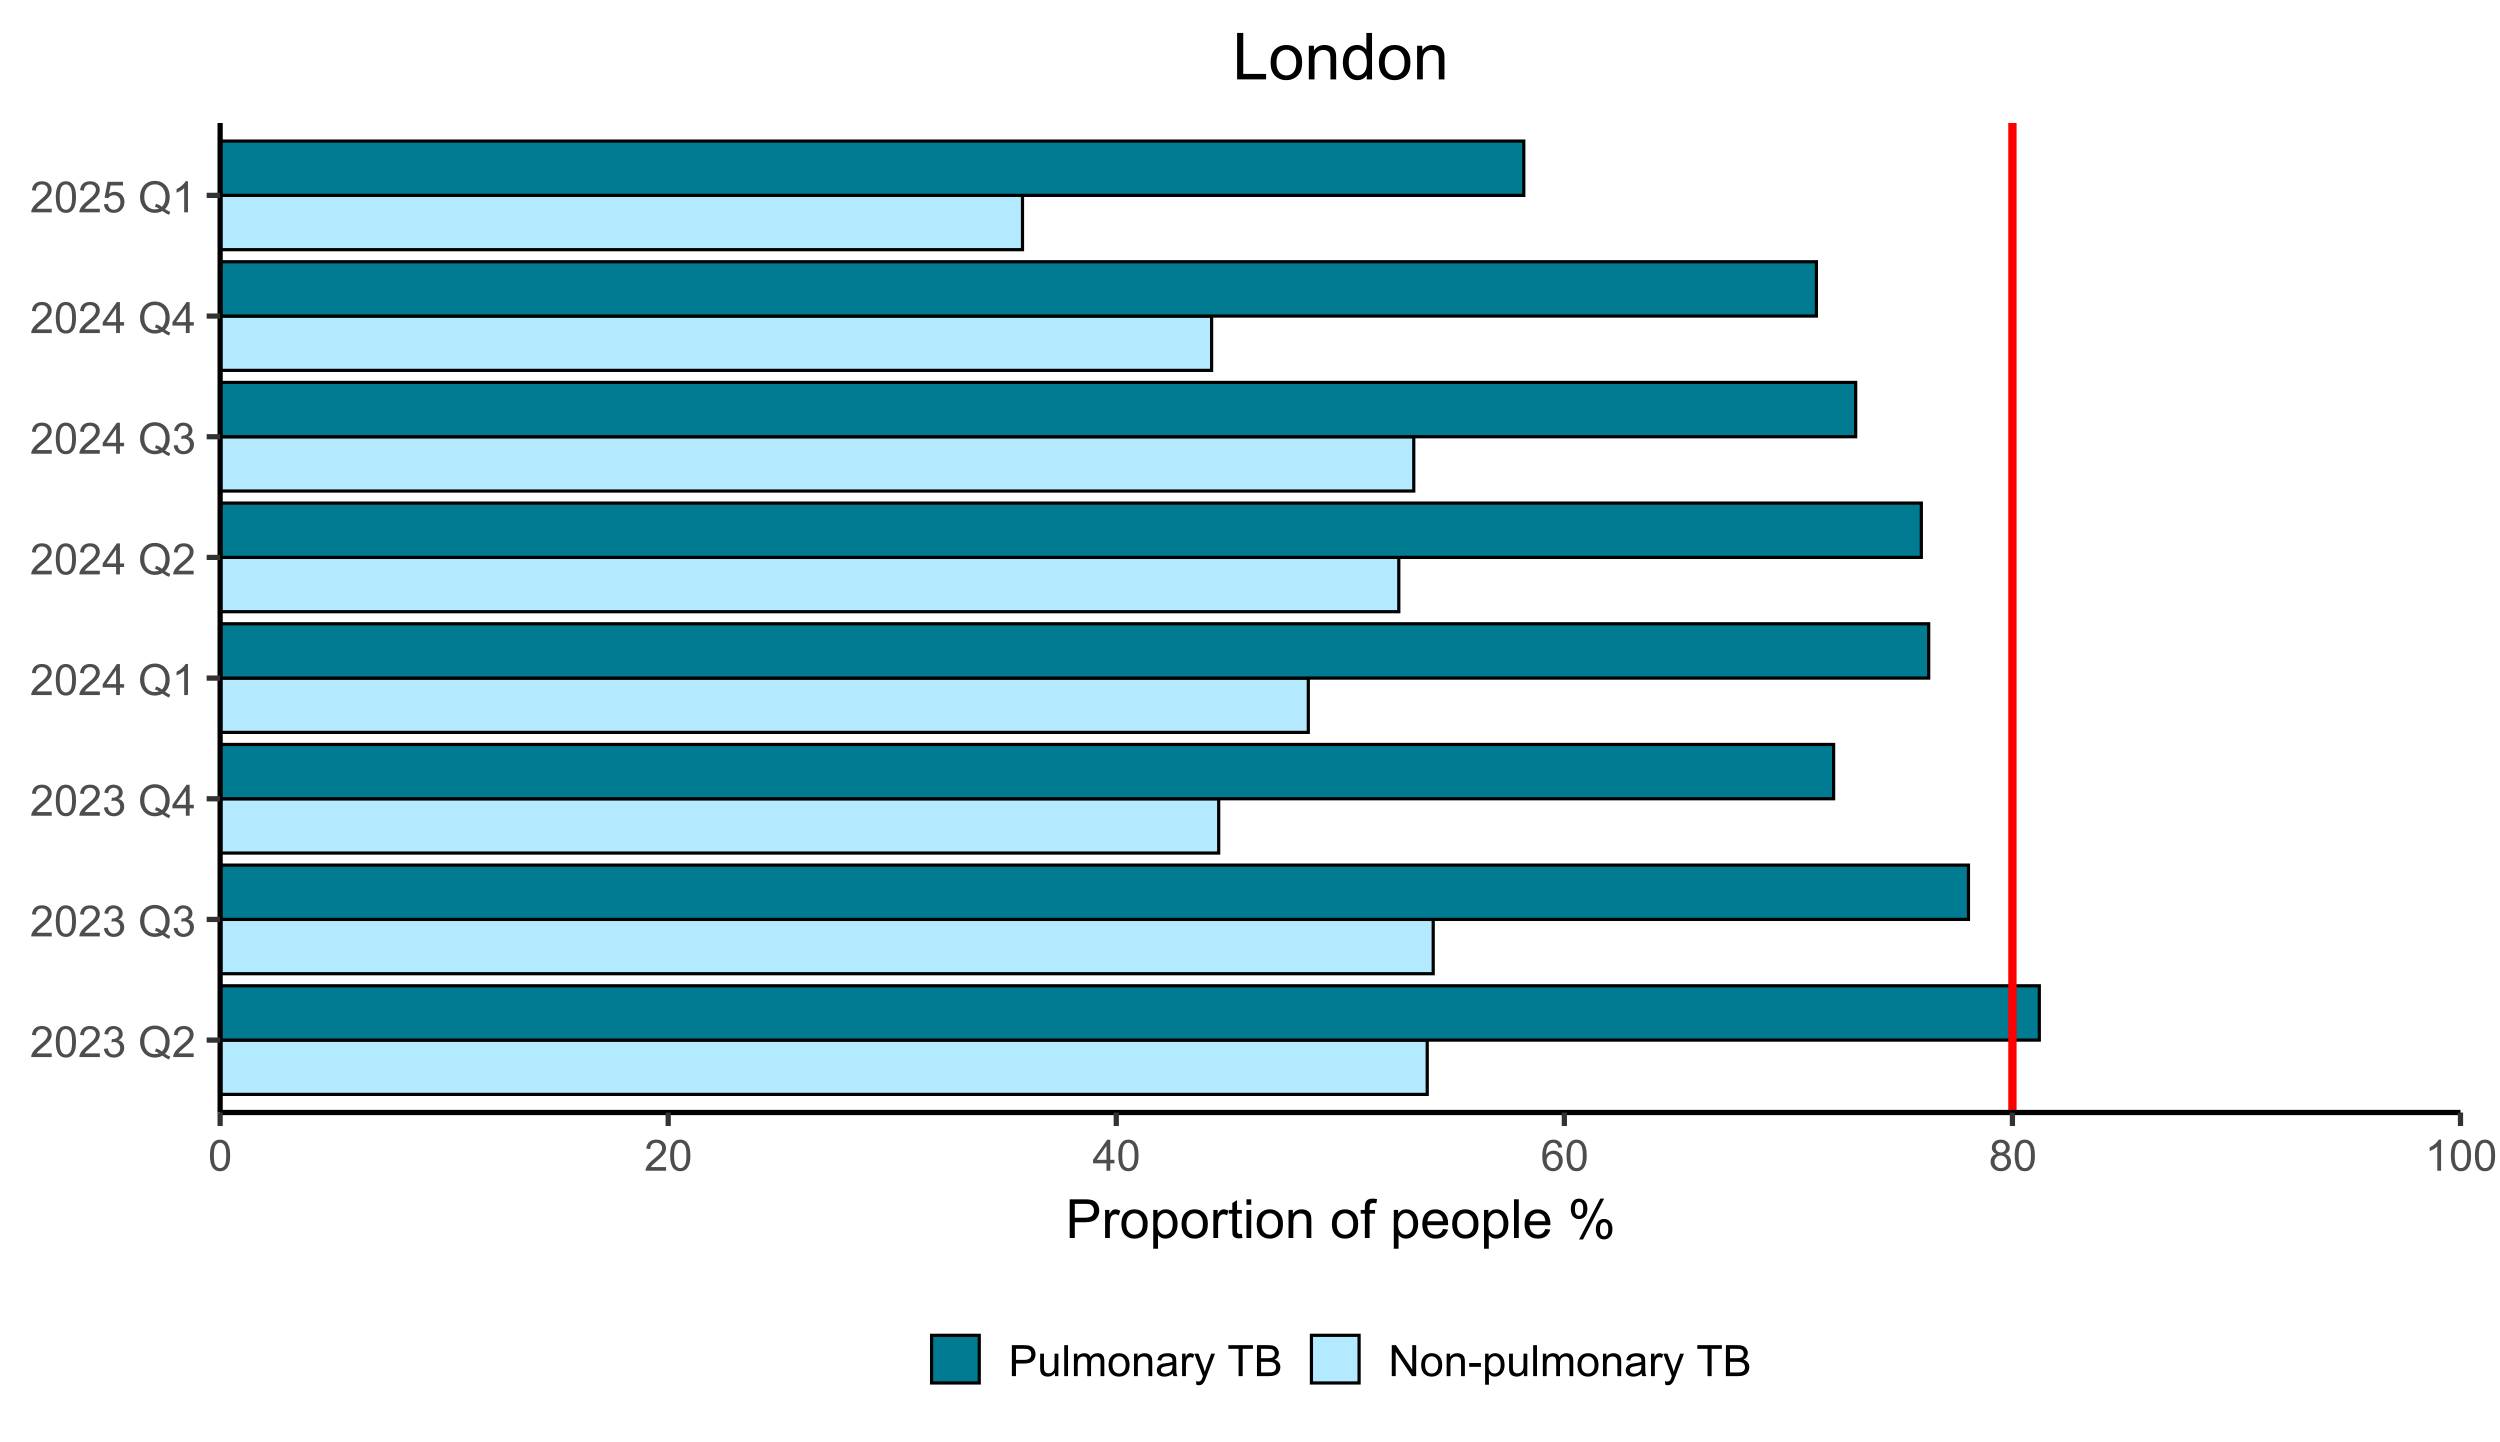 <svg width="560" height="323" xmlns="http://www.w3.org/2000/svg" xmlns:xlink="http://www.w3.org/1999/xlink" xml:space="preserve" overflow="hidden"><rect width="100%" height="100%" fill="#808080" stroke="none"/><defs><clipPath id="clip0"><rect x="0" y="0" width="560" height="323"/></clipPath></defs><g clip-path="url(#clip0)"><path d="M-55.987-32.3 615.853-32.3 615.853 355.3-55.987 355.3Z" fill="#FFFFFF" transform="scale(1 1)"/><path d="M-55.987-32.3 615.853-32.3 615.853 355.3-55.987 355.3Z" fill="#FFFFFF" transform="scale(1 1)"/><path d="M0 323 559.867 323 559.867 0 0 0Z" stroke="#FFFFFF" stroke-width="1.175" stroke-linecap="round" stroke-linejoin="round" stroke-miterlimit="10" fill="none" transform="scale(1 1)"/><g><path d="M49.309 249.2 551.153 249.2 551.153 27.547 49.309 27.547Z" fill="#FFFFFF" transform="scale(1 1)"/></g><g><path d="M49.309 245.144 319.698 245.144 319.698 232.979 49.309 232.979Z" fill="#B4EAFF" transform="scale(1 1)"/></g><g><path d="M49.309 245.144 319.698 245.144 319.698 232.979 49.309 232.979Z" stroke="#000000" stroke-width="0.718" stroke-miterlimit="10" fill="none" transform="scale(1 1)"/></g><g><path d="M49.309 232.982 456.805 232.982 456.805 220.817 49.309 220.817Z" fill="#007B91" transform="scale(1 1)"/></g><g><path d="M49.309 232.982 456.805 232.982 456.805 220.817 49.309 220.817Z" stroke="#000000" stroke-width="0.718" stroke-miterlimit="10" fill="none" transform="scale(1 1)"/></g><g><path d="M49.309 218.114 321.039 218.114 321.039 205.949 49.309 205.949Z" fill="#B4EAFF" transform="scale(1 1)"/></g><g><path d="M49.309 218.114 321.039 218.114 321.039 205.949 49.309 205.949Z" stroke="#000000" stroke-width="0.718" stroke-miterlimit="10" fill="none" transform="scale(1 1)"/></g><g><path d="M49.309 205.949 440.934 205.949 440.934 193.784 49.309 193.784Z" stroke="#000000" stroke-width="0.718" stroke-miterlimit="10" fill="#007B91" transform="scale(1 1)"/></g><g><path d="M49.309 191.085 272.989 191.085 272.989 178.92 49.309 178.92Z" fill="#B4EAFF" transform="scale(1 1)"/></g><g><path d="M49.309 191.085 272.989 191.085 272.989 178.92 49.309 178.92Z" stroke="#000000" stroke-width="0.718" stroke-miterlimit="10" fill="none" transform="scale(1 1)"/></g><g><path d="M49.309 178.92 410.729 178.92 410.729 166.755 49.309 166.755Z" fill="#007B91" transform="scale(1 1)"/></g><g><path d="M49.309 178.92 410.729 178.92 410.729 166.755 49.309 166.755Z" stroke="#000000" stroke-width="0.718" stroke-miterlimit="10" fill="none" transform="scale(1 1)"/></g><g><path d="M49.309 164.052 293.06 164.052 293.06 151.887 49.309 151.887Z" fill="#B4EAFF" transform="scale(1 1)"/></g><g><path d="M49.309 164.052 293.06 164.052 293.06 151.887 49.309 151.887Z" stroke="#000000" stroke-width="0.718" stroke-miterlimit="10" fill="none" transform="scale(1 1)"/></g><g><path d="M49.309 151.89 432.028 151.89 432.028 139.725 49.309 139.725Z" fill="#007B91" transform="scale(1 1)"/></g><g><path d="M49.309 151.89 432.028 151.89 432.028 139.725 49.309 139.725Z" stroke="#000000" stroke-width="0.718" stroke-miterlimit="10" fill="none" transform="scale(1 1)"/></g><g><path d="M49.309 137.023 313.332 137.023 313.332 124.858 49.309 124.858Z" fill="#B4EAFF" transform="scale(1 1)"/></g><g><path d="M49.309 137.023 313.332 137.023 313.332 124.858 49.309 124.858Z" stroke="#000000" stroke-width="0.718" stroke-miterlimit="10" fill="none" transform="scale(1 1)"/></g><g><path d="M49.309 124.858 430.378 124.858 430.378 112.693 49.309 112.693Z" fill="#007B91" transform="scale(1 1)"/></g><g><path d="M49.309 124.858 430.378 124.858 430.378 112.693 49.309 112.693Z" stroke="#000000" stroke-width="0.718" stroke-miterlimit="10" fill="none" transform="scale(1 1)"/></g><g><path d="M49.309 109.99 316.684 109.99 316.684 97.825 49.309 97.825Z" fill="#B4EAFF" transform="scale(1 1)"/></g><g><path d="M49.309 109.99 316.684 109.99 316.684 97.825 49.309 97.825Z" stroke="#000000" stroke-width="0.718" stroke-miterlimit="10" fill="none" transform="scale(1 1)"/></g><g><path d="M49.309 97.828 415.673 97.828 415.673 85.663 49.309 85.663Z" fill="#007B91" transform="scale(1 1)"/></g><g><path d="M49.309 97.828 415.673 97.828 415.673 85.663 49.309 85.663Z" stroke="#000000" stroke-width="0.718" stroke-miterlimit="10" fill="none" transform="scale(1 1)"/></g><g><path d="M49.309 82.961 271.401 82.961 271.401 70.796 49.309 70.796Z" fill="#B4EAFF" transform="scale(1 1)"/></g><g><path d="M49.309 82.961 271.401 82.961 271.401 70.796 49.309 70.796Z" stroke="#000000" stroke-width="0.718" stroke-miterlimit="10" fill="none" transform="scale(1 1)"/></g><g><path d="M49.309 70.796 406.873 70.796 406.873 58.63 49.309 58.63Z" fill="#007B91" transform="scale(1 1)"/></g><g><path d="M49.309 70.796 406.873 70.796 406.873 58.63 49.309 58.63Z" stroke="#000000" stroke-width="0.718" stroke-miterlimit="10" fill="none" transform="scale(1 1)"/></g><g><path d="M49.309 55.928 229.039 55.928 229.039 43.763 49.309 43.763Z" fill="#B4EAFF" transform="scale(1 1)"/></g><g><path d="M49.309 55.928 229.039 55.928 229.039 43.763 49.309 43.763Z" stroke="#000000" stroke-width="0.718" stroke-miterlimit="10" fill="none" transform="scale(1 1)"/></g><g><path d="M49.309 43.766 341.329 43.766 341.329 31.601 49.309 31.601Z" stroke="#000000" stroke-width="0.718" stroke-miterlimit="10" fill="#007B91" transform="scale(1 1)"/></g><g><path d="M450.783 249.2 450.783 27.547" stroke="#FF0000" stroke-width="1.867" stroke-linejoin="round" stroke-miterlimit="10" fill="none" transform="scale(1 1)"/></g><path d="M49.309 249.2 49.309 27.547" stroke="#000000" stroke-width="1.175" stroke-linejoin="round" stroke-miterlimit="10" fill="none" transform="scale(1 1)"/><path d="M4.879-0.817 4.879 0 0.294 0C0.287-0.205 0.321-0.402 0.392-0.591 0.51-0.904 0.697-1.212 0.954-1.514 1.209-1.816 1.582-2.166 2.069-2.565 2.82-3.183 3.33-3.672 3.596-4.032 3.861-4.395 3.993-4.737 3.993-5.057 3.993-5.396 3.872-5.68 3.633-5.912 3.391-6.143 3.075-6.259 2.686-6.259 2.276-6.259 1.95-6.138 1.703-5.891 1.456-5.644 1.333-5.304 1.33-4.868L0.455-4.957C0.515-5.612 0.739-6.109 1.13-6.451 1.522-6.792 2.048-6.966 2.707-6.966 3.372-6.966 3.898-6.779 4.287-6.411 4.674-6.043 4.868-5.586 4.868-5.039 4.868-4.76 4.813-4.49 4.697-4.221 4.584-3.953 4.395-3.67 4.132-3.372 3.869-3.078 3.433-2.671 2.82-2.153 2.308-1.724 1.982-1.433 1.835-1.28 1.69-1.128 1.572-0.973 1.477-0.817Z" fill="#4D4D4D" transform="matrix(1 0 0 1 6.704 236.785)"/><path d="M0.402-3.42C0.402-4.24 0.486-4.9 0.655-5.402 0.823-5.901 1.075-6.288 1.409-6.558 1.74-6.829 2.158-6.966 2.663-6.966 3.036-6.966 3.362-6.89 3.643-6.74 3.924-6.59 4.156-6.374 4.34-6.093 4.521-5.809 4.666-5.465 4.768-5.06 4.873-4.655 4.926-4.108 4.926-3.42 4.926-2.608 4.842-1.95 4.674-1.451 4.508-0.952 4.258-0.563 3.924-0.292 3.591-0.018 3.173 0.118 2.663 0.118 1.995 0.118 1.469-0.121 1.088-0.602 0.631-1.178 0.402-2.119 0.402-3.42M1.277-3.42C1.277-2.282 1.412-1.525 1.677-1.146 1.943-0.77 2.274-0.581 2.663-0.581 3.054-0.581 3.383-0.77 3.651-1.149 3.917-1.527 4.051-2.284 4.051-3.42 4.051-4.563 3.917-5.32 3.651-5.696 3.383-6.072 3.052-6.259 2.655-6.259 2.263-6.259 1.95-6.093 1.716-5.762 1.425-5.341 1.277-4.561 1.277-3.42Z" fill="#4D4D4D" transform="matrix(1 0 0 1 12.095 236.785)"/><path d="M4.879-0.817 4.879 0 0.294 0C0.287-0.205 0.321-0.402 0.392-0.591 0.51-0.904 0.697-1.212 0.954-1.514 1.209-1.816 1.582-2.166 2.069-2.565 2.82-3.183 3.33-3.672 3.596-4.032 3.861-4.395 3.993-4.737 3.993-5.057 3.993-5.396 3.872-5.68 3.633-5.912 3.391-6.143 3.075-6.259 2.686-6.259 2.276-6.259 1.95-6.138 1.703-5.891 1.456-5.644 1.333-5.304 1.33-4.868L0.455-4.957C0.515-5.612 0.739-6.109 1.13-6.451 1.522-6.792 2.048-6.966 2.707-6.966 3.372-6.966 3.898-6.779 4.287-6.411 4.674-6.043 4.868-5.586 4.868-5.039 4.868-4.76 4.813-4.49 4.697-4.221 4.584-3.953 4.395-3.67 4.132-3.372 3.869-3.078 3.433-2.671 2.82-2.153 2.308-1.724 1.982-1.433 1.835-1.28 1.69-1.128 1.572-0.973 1.477-0.817Z" fill="#4D4D4D" transform="matrix(1 0 0 1 17.485 236.785)"/><path d="M0.407-1.832 1.259-1.945C1.356-1.461 1.522-1.115 1.759-0.902 1.992-0.689 2.279-0.581 2.615-0.581 3.018-0.581 3.354-0.72 3.633-0.999 3.906-1.275 4.045-1.619 4.045-2.029 4.045-2.421 3.917-2.744 3.662-2.997 3.407-3.252 3.081-3.378 2.686-3.378 2.526-3.378 2.326-3.346 2.087-3.283L2.182-4.032C2.237-4.024 2.284-4.022 2.318-4.022 2.681-4.022 3.007-4.116 3.299-4.306 3.588-4.495 3.733-4.787 3.733-5.181 3.733-5.494 3.627-5.751 3.417-5.956 3.204-6.161 2.931-6.264 2.597-6.264 2.266-6.264 1.99-6.161 1.769-5.951 1.548-5.743 1.406-5.431 1.343-5.015L0.492-5.168C0.597-5.738 0.833-6.18 1.201-6.493 1.572-6.808 2.029-6.966 2.579-6.966 2.957-6.966 3.307-6.884 3.625-6.721 3.943-6.558 4.187-6.338 4.356-6.056 4.524-5.775 4.608-5.478 4.608-5.163 4.608-4.863 4.529-4.59 4.366-4.342 4.206-4.098 3.969-3.901 3.654-3.756 4.064-3.662 4.382-3.464 4.608-3.167 4.837-2.87 4.95-2.497 4.95-2.048 4.95-1.443 4.729-0.931 4.287-0.51 3.846-0.087 3.286 0.124 2.613 0.124 2.003 0.124 1.498-0.058 1.096-0.421 0.694-0.783 0.463-1.254 0.407-1.832Z" fill="#4D4D4D" transform="matrix(1 0 0 1 22.876 236.785)"/><path d="M6.004-0.744C6.43-0.449 6.824-0.234 7.181-0.1L6.913 0.539C6.414 0.36 5.917 0.076 5.423-0.313 4.908-0.026 4.34 0.118 3.719 0.118 3.091 0.118 2.521-0.034 2.011-0.336 1.501-0.639 1.107-1.065 0.831-1.614 0.555-2.163 0.415-2.781 0.415-3.467 0.415-4.153 0.555-4.776 0.833-5.336 1.109-5.899 1.506-6.327 2.019-6.619 2.531-6.913 3.104-7.06 3.738-7.06 4.379-7.06 4.955-6.908 5.47-6.603 5.983-6.298 6.377-5.872 6.645-5.325 6.916-4.779 7.05-4.161 7.05-3.472 7.05-2.902 6.963-2.389 6.79-1.932 6.616-1.477 6.353-1.08 6.004-0.744M3.985-1.916C4.513-1.769 4.95-1.548 5.294-1.254 5.833-1.745 6.104-2.487 6.104-3.472 6.104-4.035 6.009-4.524 5.817-4.944 5.625-5.365 5.347-5.688 4.979-5.922 4.613-6.154 4.2-6.269 3.743-6.269 3.057-6.269 2.489-6.035 2.04-5.567 1.588-5.099 1.362-4.398 1.362-3.467 1.362-2.565 1.585-1.874 2.032-1.391 2.479-0.909 3.049-0.668 3.743-0.668 4.072-0.668 4.379-0.728 4.671-0.852 4.382-1.038 4.08-1.17 3.761-1.249Z" fill="#4D4D4D" transform="matrix(1 0 0 1 30.959 236.785)"/><path d="M4.879-0.817 4.879 0 0.294 0C0.287-0.205 0.321-0.402 0.392-0.591 0.51-0.904 0.697-1.212 0.954-1.514 1.209-1.816 1.582-2.166 2.069-2.565 2.82-3.183 3.33-3.672 3.596-4.032 3.861-4.395 3.993-4.737 3.993-5.057 3.993-5.396 3.872-5.68 3.633-5.912 3.391-6.143 3.075-6.259 2.686-6.259 2.276-6.259 1.95-6.138 1.703-5.891 1.456-5.644 1.333-5.304 1.33-4.868L0.455-4.957C0.515-5.612 0.739-6.109 1.13-6.451 1.522-6.792 2.048-6.966 2.707-6.966 3.372-6.966 3.898-6.779 4.287-6.411 4.674-6.043 4.868-5.586 4.868-5.039 4.868-4.76 4.813-4.49 4.697-4.221 4.584-3.953 4.395-3.67 4.132-3.372 3.869-3.078 3.433-2.671 2.82-2.153 2.308-1.724 1.982-1.433 1.835-1.28 1.69-1.128 1.572-0.973 1.477-0.817Z" fill="#4D4D4D" transform="matrix(1 0 0 1 38.498 236.785)"/><path d="M4.879-0.817 4.879 0 0.294 0C0.287-0.205 0.321-0.402 0.392-0.591 0.51-0.904 0.697-1.212 0.954-1.514 1.209-1.816 1.582-2.166 2.069-2.565 2.82-3.183 3.33-3.672 3.596-4.032 3.861-4.395 3.993-4.737 3.993-5.057 3.993-5.396 3.872-5.68 3.633-5.912 3.391-6.143 3.075-6.259 2.686-6.259 2.276-6.259 1.95-6.138 1.703-5.891 1.456-5.644 1.333-5.304 1.33-4.868L0.455-4.957C0.515-5.612 0.739-6.109 1.13-6.451 1.522-6.792 2.048-6.966 2.707-6.966 3.372-6.966 3.898-6.779 4.287-6.411 4.674-6.043 4.868-5.586 4.868-5.039 4.868-4.76 4.813-4.49 4.697-4.221 4.584-3.953 4.395-3.67 4.132-3.372 3.869-3.078 3.433-2.671 2.82-2.153 2.308-1.724 1.982-1.433 1.835-1.28 1.69-1.128 1.572-0.973 1.477-0.817Z" fill="#4D4D4D" transform="matrix(1 0 0 1 6.704 209.755)"/><path d="M0.402-3.42C0.402-4.24 0.486-4.9 0.655-5.402 0.823-5.901 1.075-6.288 1.409-6.558 1.74-6.829 2.158-6.966 2.663-6.966 3.036-6.966 3.362-6.89 3.643-6.74 3.924-6.59 4.156-6.374 4.34-6.093 4.521-5.809 4.666-5.465 4.768-5.06 4.873-4.655 4.926-4.108 4.926-3.42 4.926-2.608 4.842-1.95 4.674-1.451 4.508-0.952 4.258-0.563 3.924-0.292 3.591-0.018 3.173 0.118 2.663 0.118 1.995 0.118 1.469-0.121 1.088-0.602 0.631-1.178 0.402-2.119 0.402-3.42M1.277-3.42C1.277-2.282 1.412-1.525 1.677-1.146 1.943-0.77 2.274-0.581 2.663-0.581 3.054-0.581 3.383-0.77 3.651-1.149 3.917-1.527 4.051-2.284 4.051-3.42 4.051-4.563 3.917-5.32 3.651-5.696 3.383-6.072 3.052-6.259 2.655-6.259 2.263-6.259 1.95-6.093 1.716-5.762 1.425-5.341 1.277-4.561 1.277-3.42Z" fill="#4D4D4D" transform="matrix(1 0 0 1 12.095 209.755)"/><path d="M4.879-0.817 4.879 0 0.294 0C0.287-0.205 0.321-0.402 0.392-0.591 0.51-0.904 0.697-1.212 0.954-1.514 1.209-1.816 1.582-2.166 2.069-2.565 2.82-3.183 3.33-3.672 3.596-4.032 3.861-4.395 3.993-4.737 3.993-5.057 3.993-5.396 3.872-5.68 3.633-5.912 3.391-6.143 3.075-6.259 2.686-6.259 2.276-6.259 1.95-6.138 1.703-5.891 1.456-5.644 1.333-5.304 1.33-4.868L0.455-4.957C0.515-5.612 0.739-6.109 1.13-6.451 1.522-6.792 2.048-6.966 2.707-6.966 3.372-6.966 3.898-6.779 4.287-6.411 4.674-6.043 4.868-5.586 4.868-5.039 4.868-4.76 4.813-4.49 4.697-4.221 4.584-3.953 4.395-3.67 4.132-3.372 3.869-3.078 3.433-2.671 2.82-2.153 2.308-1.724 1.982-1.433 1.835-1.28 1.69-1.128 1.572-0.973 1.477-0.817Z" fill="#4D4D4D" transform="matrix(1 0 0 1 17.485 209.755)"/><path d="M0.407-1.832 1.259-1.945C1.356-1.461 1.522-1.115 1.759-0.902 1.992-0.689 2.279-0.581 2.615-0.581 3.018-0.581 3.354-0.72 3.633-0.999 3.906-1.275 4.045-1.619 4.045-2.029 4.045-2.421 3.917-2.744 3.662-2.997 3.407-3.252 3.081-3.378 2.686-3.378 2.526-3.378 2.326-3.346 2.087-3.283L2.182-4.032C2.237-4.024 2.284-4.022 2.318-4.022 2.681-4.022 3.007-4.116 3.299-4.306 3.588-4.495 3.733-4.787 3.733-5.181 3.733-5.494 3.627-5.751 3.417-5.956 3.204-6.161 2.931-6.264 2.597-6.264 2.266-6.264 1.99-6.161 1.769-5.951 1.548-5.743 1.406-5.431 1.343-5.015L0.492-5.168C0.597-5.738 0.833-6.18 1.201-6.493 1.572-6.808 2.029-6.966 2.579-6.966 2.957-6.966 3.307-6.884 3.625-6.721 3.943-6.558 4.187-6.338 4.356-6.056 4.524-5.775 4.608-5.478 4.608-5.163 4.608-4.863 4.529-4.59 4.366-4.342 4.206-4.098 3.969-3.901 3.654-3.756 4.064-3.662 4.382-3.464 4.608-3.167 4.837-2.87 4.95-2.497 4.95-2.048 4.95-1.443 4.729-0.931 4.287-0.51 3.846-0.087 3.286 0.124 2.613 0.124 2.003 0.124 1.498-0.058 1.096-0.421 0.694-0.783 0.463-1.254 0.407-1.832Z" fill="#4D4D4D" transform="matrix(1 0 0 1 22.876 209.755)"/><path d="M6.004-0.744C6.43-0.449 6.824-0.234 7.181-0.1L6.913 0.539C6.414 0.36 5.917 0.076 5.423-0.313 4.908-0.026 4.34 0.118 3.719 0.118 3.091 0.118 2.521-0.034 2.011-0.336 1.501-0.639 1.107-1.065 0.831-1.614 0.555-2.163 0.415-2.781 0.415-3.467 0.415-4.153 0.555-4.776 0.833-5.336 1.109-5.899 1.506-6.327 2.019-6.619 2.531-6.913 3.104-7.06 3.738-7.06 4.379-7.06 4.955-6.908 5.47-6.603 5.983-6.298 6.377-5.872 6.645-5.325 6.916-4.779 7.05-4.161 7.05-3.472 7.05-2.902 6.963-2.389 6.79-1.932 6.616-1.477 6.353-1.08 6.004-0.744M3.985-1.916C4.513-1.769 4.95-1.548 5.294-1.254 5.833-1.745 6.104-2.487 6.104-3.472 6.104-4.035 6.009-4.524 5.817-4.944 5.625-5.365 5.347-5.688 4.979-5.922 4.613-6.154 4.2-6.269 3.743-6.269 3.057-6.269 2.489-6.035 2.04-5.567 1.588-5.099 1.362-4.398 1.362-3.467 1.362-2.565 1.585-1.874 2.032-1.391 2.479-0.909 3.049-0.668 3.743-0.668 4.072-0.668 4.379-0.728 4.671-0.852 4.382-1.038 4.08-1.17 3.761-1.249Z" fill="#4D4D4D" transform="matrix(1 0 0 1 30.959 209.755)"/><path d="M0.407-1.832 1.259-1.945C1.356-1.461 1.522-1.115 1.759-0.902 1.992-0.689 2.279-0.581 2.615-0.581 3.018-0.581 3.354-0.72 3.633-0.999 3.906-1.275 4.045-1.619 4.045-2.029 4.045-2.421 3.917-2.744 3.662-2.997 3.407-3.252 3.081-3.378 2.686-3.378 2.526-3.378 2.326-3.346 2.087-3.283L2.182-4.032C2.237-4.024 2.284-4.022 2.318-4.022 2.681-4.022 3.007-4.116 3.299-4.306 3.588-4.495 3.733-4.787 3.733-5.181 3.733-5.494 3.627-5.751 3.417-5.956 3.204-6.161 2.931-6.264 2.597-6.264 2.266-6.264 1.99-6.161 1.769-5.951 1.548-5.743 1.406-5.431 1.343-5.015L0.492-5.168C0.597-5.738 0.833-6.18 1.201-6.493 1.572-6.808 2.029-6.966 2.579-6.966 2.957-6.966 3.307-6.884 3.625-6.721 3.943-6.558 4.187-6.338 4.356-6.056 4.524-5.775 4.608-5.478 4.608-5.163 4.608-4.863 4.529-4.59 4.366-4.342 4.206-4.098 3.969-3.901 3.654-3.756 4.064-3.662 4.382-3.464 4.608-3.167 4.837-2.87 4.95-2.497 4.95-2.048 4.95-1.443 4.729-0.931 4.287-0.51 3.846-0.087 3.286 0.124 2.613 0.124 2.003 0.124 1.498-0.058 1.096-0.421 0.694-0.783 0.463-1.254 0.407-1.832Z" fill="#4D4D4D" transform="matrix(1 0 0 1 38.498 209.755)"/><path d="M4.879-0.817 4.879 0 0.294 0C0.287-0.205 0.321-0.402 0.392-0.591 0.51-0.904 0.697-1.212 0.954-1.514 1.209-1.816 1.582-2.166 2.069-2.565 2.82-3.183 3.33-3.672 3.596-4.032 3.861-4.395 3.993-4.737 3.993-5.057 3.993-5.396 3.872-5.68 3.633-5.912 3.391-6.143 3.075-6.259 2.686-6.259 2.276-6.259 1.95-6.138 1.703-5.891 1.456-5.644 1.333-5.304 1.33-4.868L0.455-4.957C0.515-5.612 0.739-6.109 1.13-6.451 1.522-6.792 2.048-6.966 2.707-6.966 3.372-6.966 3.898-6.779 4.287-6.411 4.674-6.043 4.868-5.586 4.868-5.039 4.868-4.76 4.813-4.49 4.697-4.221 4.584-3.953 4.395-3.67 4.132-3.372 3.869-3.078 3.433-2.671 2.82-2.153 2.308-1.724 1.982-1.433 1.835-1.28 1.69-1.128 1.572-0.973 1.477-0.817Z" fill="#4D4D4D" transform="matrix(1 0 0 1 6.704 182.723)"/><path d="M0.402-3.42C0.402-4.24 0.486-4.9 0.655-5.402 0.823-5.901 1.075-6.288 1.409-6.558 1.74-6.829 2.158-6.966 2.663-6.966 3.036-6.966 3.362-6.89 3.643-6.74 3.924-6.59 4.156-6.374 4.34-6.093 4.521-5.809 4.666-5.465 4.768-5.06 4.873-4.655 4.926-4.108 4.926-3.42 4.926-2.608 4.842-1.95 4.674-1.451 4.508-0.952 4.258-0.563 3.924-0.292 3.591-0.018 3.173 0.118 2.663 0.118 1.995 0.118 1.469-0.121 1.088-0.602 0.631-1.178 0.402-2.119 0.402-3.42M1.277-3.42C1.277-2.282 1.412-1.525 1.677-1.146 1.943-0.77 2.274-0.581 2.663-0.581 3.054-0.581 3.383-0.77 3.651-1.149 3.917-1.527 4.051-2.284 4.051-3.42 4.051-4.563 3.917-5.32 3.651-5.696 3.383-6.072 3.052-6.259 2.655-6.259 2.263-6.259 1.95-6.093 1.716-5.762 1.425-5.341 1.277-4.561 1.277-3.42Z" fill="#4D4D4D" transform="matrix(1 0 0 1 12.095 182.723)"/><path d="M4.879-0.817 4.879 0 0.294 0C0.287-0.205 0.321-0.402 0.392-0.591 0.51-0.904 0.697-1.212 0.954-1.514 1.209-1.816 1.582-2.166 2.069-2.565 2.82-3.183 3.33-3.672 3.596-4.032 3.861-4.395 3.993-4.737 3.993-5.057 3.993-5.396 3.872-5.68 3.633-5.912 3.391-6.143 3.075-6.259 2.686-6.259 2.276-6.259 1.95-6.138 1.703-5.891 1.456-5.644 1.333-5.304 1.33-4.868L0.455-4.957C0.515-5.612 0.739-6.109 1.13-6.451 1.522-6.792 2.048-6.966 2.707-6.966 3.372-6.966 3.898-6.779 4.287-6.411 4.674-6.043 4.868-5.586 4.868-5.039 4.868-4.76 4.813-4.49 4.697-4.221 4.584-3.953 4.395-3.67 4.132-3.372 3.869-3.078 3.433-2.671 2.82-2.153 2.308-1.724 1.982-1.433 1.835-1.28 1.69-1.128 1.572-0.973 1.477-0.817Z" fill="#4D4D4D" transform="matrix(1 0 0 1 17.485 182.723)"/><path d="M0.407-1.832 1.259-1.945C1.356-1.461 1.522-1.115 1.759-0.902 1.992-0.689 2.279-0.581 2.615-0.581 3.018-0.581 3.354-0.72 3.633-0.999 3.906-1.275 4.045-1.619 4.045-2.029 4.045-2.421 3.917-2.744 3.662-2.997 3.407-3.252 3.081-3.378 2.686-3.378 2.526-3.378 2.326-3.346 2.087-3.283L2.182-4.032C2.237-4.024 2.284-4.022 2.318-4.022 2.681-4.022 3.007-4.116 3.299-4.306 3.588-4.495 3.733-4.787 3.733-5.181 3.733-5.494 3.627-5.751 3.417-5.956 3.204-6.161 2.931-6.264 2.597-6.264 2.266-6.264 1.99-6.161 1.769-5.951 1.548-5.743 1.406-5.431 1.343-5.015L0.492-5.168C0.597-5.738 0.833-6.18 1.201-6.493 1.572-6.808 2.029-6.966 2.579-6.966 2.957-6.966 3.307-6.884 3.625-6.721 3.943-6.558 4.187-6.338 4.356-6.056 4.524-5.775 4.608-5.478 4.608-5.163 4.608-4.863 4.529-4.59 4.366-4.342 4.206-4.098 3.969-3.901 3.654-3.756 4.064-3.662 4.382-3.464 4.608-3.167 4.837-2.87 4.95-2.497 4.95-2.048 4.95-1.443 4.729-0.931 4.287-0.51 3.846-0.087 3.286 0.124 2.613 0.124 2.003 0.124 1.498-0.058 1.096-0.421 0.694-0.783 0.463-1.254 0.407-1.832Z" fill="#4D4D4D" transform="matrix(1 0 0 1 22.876 182.723)"/><path d="M6.004-0.744C6.43-0.449 6.824-0.234 7.181-0.1L6.913 0.539C6.414 0.36 5.917 0.076 5.423-0.313 4.908-0.026 4.34 0.118 3.719 0.118 3.091 0.118 2.521-0.034 2.011-0.336 1.501-0.639 1.107-1.065 0.831-1.614 0.555-2.163 0.415-2.781 0.415-3.467 0.415-4.153 0.555-4.776 0.833-5.336 1.109-5.899 1.506-6.327 2.019-6.619 2.531-6.913 3.104-7.06 3.738-7.06 4.379-7.06 4.955-6.908 5.47-6.603 5.983-6.298 6.377-5.872 6.645-5.325 6.916-4.779 7.05-4.161 7.05-3.472 7.05-2.902 6.963-2.389 6.79-1.932 6.616-1.477 6.353-1.08 6.004-0.744M3.985-1.916C4.513-1.769 4.95-1.548 5.294-1.254 5.833-1.745 6.104-2.487 6.104-3.472 6.104-4.035 6.009-4.524 5.817-4.944 5.625-5.365 5.347-5.688 4.979-5.922 4.613-6.154 4.2-6.269 3.743-6.269 3.057-6.269 2.489-6.035 2.04-5.567 1.588-5.099 1.362-4.398 1.362-3.467 1.362-2.565 1.585-1.874 2.032-1.391 2.479-0.909 3.049-0.668 3.743-0.668 4.072-0.668 4.379-0.728 4.671-0.852 4.382-1.038 4.08-1.17 3.761-1.249Z" fill="#4D4D4D" transform="matrix(1 0 0 1 30.959 182.723)"/><path d="M3.133 0 3.133-1.661 0.124-1.661 0.124-2.442 3.288-6.937 3.985-6.937 3.985-2.442 4.921-2.442 4.921-1.661 3.985-1.661 3.985 0 3.133 0M3.133-2.442 3.133-5.57 0.959-2.442Z" fill="#4D4D4D" transform="matrix(1 0 0 1 38.498 182.723)"/><path d="M4.879-0.817 4.879 0 0.294 0C0.287-0.205 0.321-0.402 0.392-0.591 0.51-0.904 0.697-1.212 0.954-1.514 1.209-1.816 1.582-2.166 2.069-2.565 2.82-3.183 3.33-3.672 3.596-4.032 3.861-4.395 3.993-4.737 3.993-5.057 3.993-5.396 3.872-5.68 3.633-5.912 3.391-6.143 3.075-6.259 2.686-6.259 2.276-6.259 1.95-6.138 1.703-5.891 1.456-5.644 1.333-5.304 1.33-4.868L0.455-4.957C0.515-5.612 0.739-6.109 1.13-6.451 1.522-6.792 2.048-6.966 2.707-6.966 3.372-6.966 3.898-6.779 4.287-6.411 4.674-6.043 4.868-5.586 4.868-5.039 4.868-4.76 4.813-4.49 4.697-4.221 4.584-3.953 4.395-3.67 4.132-3.372 3.869-3.078 3.433-2.671 2.82-2.153 2.308-1.724 1.982-1.433 1.835-1.28 1.69-1.128 1.572-0.973 1.477-0.817Z" fill="#4D4D4D" transform="matrix(1 0 0 1 6.704 155.693)"/><path d="M0.402-3.42C0.402-4.24 0.486-4.9 0.655-5.402 0.823-5.901 1.075-6.288 1.409-6.558 1.74-6.829 2.158-6.966 2.663-6.966 3.036-6.966 3.362-6.89 3.643-6.74 3.924-6.59 4.156-6.374 4.34-6.093 4.521-5.809 4.666-5.465 4.768-5.06 4.873-4.655 4.926-4.108 4.926-3.42 4.926-2.608 4.842-1.95 4.674-1.451 4.508-0.952 4.258-0.563 3.924-0.292 3.591-0.018 3.173 0.118 2.663 0.118 1.995 0.118 1.469-0.121 1.088-0.602 0.631-1.178 0.402-2.119 0.402-3.42M1.277-3.42C1.277-2.282 1.412-1.525 1.677-1.146 1.943-0.77 2.274-0.581 2.663-0.581 3.054-0.581 3.383-0.77 3.651-1.149 3.917-1.527 4.051-2.284 4.051-3.42 4.051-4.563 3.917-5.32 3.651-5.696 3.383-6.072 3.052-6.259 2.655-6.259 2.263-6.259 1.95-6.093 1.716-5.762 1.425-5.341 1.277-4.561 1.277-3.42Z" fill="#4D4D4D" transform="matrix(1 0 0 1 12.095 155.693)"/><path d="M4.879-0.817 4.879 0 0.294 0C0.287-0.205 0.321-0.402 0.392-0.591 0.51-0.904 0.697-1.212 0.954-1.514 1.209-1.816 1.582-2.166 2.069-2.565 2.82-3.183 3.33-3.672 3.596-4.032 3.861-4.395 3.993-4.737 3.993-5.057 3.993-5.396 3.872-5.68 3.633-5.912 3.391-6.143 3.075-6.259 2.686-6.259 2.276-6.259 1.95-6.138 1.703-5.891 1.456-5.644 1.333-5.304 1.33-4.868L0.455-4.957C0.515-5.612 0.739-6.109 1.13-6.451 1.522-6.792 2.048-6.966 2.707-6.966 3.372-6.966 3.898-6.779 4.287-6.411 4.674-6.043 4.868-5.586 4.868-5.039 4.868-4.76 4.813-4.49 4.697-4.221 4.584-3.953 4.395-3.67 4.132-3.372 3.869-3.078 3.433-2.671 2.82-2.153 2.308-1.724 1.982-1.433 1.835-1.28 1.69-1.128 1.572-0.973 1.477-0.817Z" fill="#4D4D4D" transform="matrix(1 0 0 1 17.485 155.693)"/><path d="M3.133 0 3.133-1.661 0.124-1.661 0.124-2.442 3.288-6.937 3.985-6.937 3.985-2.442 4.921-2.442 4.921-1.661 3.985-1.661 3.985 0 3.133 0M3.133-2.442 3.133-5.57 0.959-2.442Z" fill="#4D4D4D" transform="matrix(1 0 0 1 22.876 155.693)"/><path d="M6.004-0.744C6.43-0.449 6.824-0.234 7.181-0.1L6.913 0.539C6.414 0.36 5.917 0.076 5.423-0.313 4.908-0.026 4.34 0.118 3.719 0.118 3.091 0.118 2.521-0.034 2.011-0.336 1.501-0.639 1.107-1.065 0.831-1.614 0.555-2.163 0.415-2.781 0.415-3.467 0.415-4.153 0.555-4.776 0.833-5.336 1.109-5.899 1.506-6.327 2.019-6.619 2.531-6.913 3.104-7.06 3.738-7.06 4.379-7.06 4.955-6.908 5.47-6.603 5.983-6.298 6.377-5.872 6.645-5.325 6.916-4.779 7.05-4.161 7.05-3.472 7.05-2.902 6.963-2.389 6.79-1.932 6.616-1.477 6.353-1.08 6.004-0.744M3.985-1.916C4.513-1.769 4.95-1.548 5.294-1.254 5.833-1.745 6.104-2.487 6.104-3.472 6.104-4.035 6.009-4.524 5.817-4.944 5.625-5.365 5.347-5.688 4.979-5.922 4.613-6.154 4.2-6.269 3.743-6.269 3.057-6.269 2.489-6.035 2.04-5.567 1.588-5.099 1.362-4.398 1.362-3.467 1.362-2.565 1.585-1.874 2.032-1.391 2.479-0.909 3.049-0.668 3.743-0.668 4.072-0.668 4.379-0.728 4.671-0.852 4.382-1.038 4.08-1.17 3.761-1.249Z" fill="#4D4D4D" transform="matrix(1 0 0 1 30.959 155.693)"/><path d="M3.609 0 2.757 0 2.757-5.428C2.552-5.231 2.284-5.036 1.95-4.839 1.619-4.645 1.32-4.497 1.054-4.4L1.054-5.223C1.532-5.446 1.948-5.72 2.305-6.038 2.66-6.356 2.912-6.666 3.062-6.966L3.609-6.966Z" fill="#4D4D4D" transform="matrix(1 0 0 1 38.498 155.693)"/><path d="M4.879-0.817 4.879 0 0.294 0C0.287-0.205 0.321-0.402 0.392-0.591 0.51-0.904 0.697-1.212 0.954-1.514 1.209-1.816 1.582-2.166 2.069-2.565 2.82-3.183 3.33-3.672 3.596-4.032 3.861-4.395 3.993-4.737 3.993-5.057 3.993-5.396 3.872-5.68 3.633-5.912 3.391-6.143 3.075-6.259 2.686-6.259 2.276-6.259 1.95-6.138 1.703-5.891 1.456-5.644 1.333-5.304 1.33-4.868L0.455-4.957C0.515-5.612 0.739-6.109 1.13-6.451 1.522-6.792 2.048-6.966 2.707-6.966 3.372-6.966 3.898-6.779 4.287-6.411 4.674-6.043 4.868-5.586 4.868-5.039 4.868-4.76 4.813-4.49 4.697-4.221 4.584-3.953 4.395-3.67 4.132-3.372 3.869-3.078 3.433-2.671 2.82-2.153 2.308-1.724 1.982-1.433 1.835-1.28 1.69-1.128 1.572-0.973 1.477-0.817Z" fill="#4D4D4D" transform="matrix(1 0 0 1 6.704 128.664)"/><path d="M0.402-3.42C0.402-4.24 0.486-4.9 0.655-5.402 0.823-5.901 1.075-6.288 1.409-6.558 1.74-6.829 2.158-6.966 2.663-6.966 3.036-6.966 3.362-6.89 3.643-6.74 3.924-6.59 4.156-6.374 4.34-6.093 4.521-5.809 4.666-5.465 4.768-5.06 4.873-4.655 4.926-4.108 4.926-3.42 4.926-2.608 4.842-1.95 4.674-1.451 4.508-0.952 4.258-0.563 3.924-0.292 3.591-0.018 3.173 0.118 2.663 0.118 1.995 0.118 1.469-0.121 1.088-0.602 0.631-1.178 0.402-2.119 0.402-3.42M1.277-3.42C1.277-2.282 1.412-1.525 1.677-1.146 1.943-0.77 2.274-0.581 2.663-0.581 3.054-0.581 3.383-0.77 3.651-1.149 3.917-1.527 4.051-2.284 4.051-3.42 4.051-4.563 3.917-5.32 3.651-5.696 3.383-6.072 3.052-6.259 2.655-6.259 2.263-6.259 1.95-6.093 1.716-5.762 1.425-5.341 1.277-4.561 1.277-3.42Z" fill="#4D4D4D" transform="matrix(1 0 0 1 12.095 128.664)"/><path d="M4.879-0.817 4.879 0 0.294 0C0.287-0.205 0.321-0.402 0.392-0.591 0.51-0.904 0.697-1.212 0.954-1.514 1.209-1.816 1.582-2.166 2.069-2.565 2.82-3.183 3.33-3.672 3.596-4.032 3.861-4.395 3.993-4.737 3.993-5.057 3.993-5.396 3.872-5.68 3.633-5.912 3.391-6.143 3.075-6.259 2.686-6.259 2.276-6.259 1.95-6.138 1.703-5.891 1.456-5.644 1.333-5.304 1.33-4.868L0.455-4.957C0.515-5.612 0.739-6.109 1.13-6.451 1.522-6.792 2.048-6.966 2.707-6.966 3.372-6.966 3.898-6.779 4.287-6.411 4.674-6.043 4.868-5.586 4.868-5.039 4.868-4.76 4.813-4.49 4.697-4.221 4.584-3.953 4.395-3.67 4.132-3.372 3.869-3.078 3.433-2.671 2.82-2.153 2.308-1.724 1.982-1.433 1.835-1.28 1.69-1.128 1.572-0.973 1.477-0.817Z" fill="#4D4D4D" transform="matrix(1 0 0 1 17.485 128.664)"/><path d="M3.133 0 3.133-1.661 0.124-1.661 0.124-2.442 3.288-6.937 3.985-6.937 3.985-2.442 4.921-2.442 4.921-1.661 3.985-1.661 3.985 0 3.133 0M3.133-2.442 3.133-5.57 0.959-2.442Z" fill="#4D4D4D" transform="matrix(1 0 0 1 22.876 128.664)"/><path d="M6.004-0.744C6.43-0.449 6.824-0.234 7.181-0.1L6.913 0.539C6.414 0.36 5.917 0.076 5.423-0.313 4.908-0.026 4.34 0.118 3.719 0.118 3.091 0.118 2.521-0.034 2.011-0.336 1.501-0.639 1.107-1.065 0.831-1.614 0.555-2.163 0.415-2.781 0.415-3.467 0.415-4.153 0.555-4.776 0.833-5.336 1.109-5.899 1.506-6.327 2.019-6.619 2.531-6.913 3.104-7.06 3.738-7.06 4.379-7.06 4.955-6.908 5.47-6.603 5.983-6.298 6.377-5.872 6.645-5.325 6.916-4.779 7.05-4.161 7.05-3.472 7.05-2.902 6.963-2.389 6.79-1.932 6.616-1.477 6.353-1.08 6.004-0.744M3.985-1.916C4.513-1.769 4.95-1.548 5.294-1.254 5.833-1.745 6.104-2.487 6.104-3.472 6.104-4.035 6.009-4.524 5.817-4.944 5.625-5.365 5.347-5.688 4.979-5.922 4.613-6.154 4.2-6.269 3.743-6.269 3.057-6.269 2.489-6.035 2.04-5.567 1.588-5.099 1.362-4.398 1.362-3.467 1.362-2.565 1.585-1.874 2.032-1.391 2.479-0.909 3.049-0.668 3.743-0.668 4.072-0.668 4.379-0.728 4.671-0.852 4.382-1.038 4.08-1.17 3.761-1.249Z" fill="#4D4D4D" transform="matrix(1 0 0 1 30.959 128.664)"/><path d="M4.879-0.817 4.879 0 0.294 0C0.287-0.205 0.321-0.402 0.392-0.591 0.51-0.904 0.697-1.212 0.954-1.514 1.209-1.816 1.582-2.166 2.069-2.565 2.82-3.183 3.33-3.672 3.596-4.032 3.861-4.395 3.993-4.737 3.993-5.057 3.993-5.396 3.872-5.68 3.633-5.912 3.391-6.143 3.075-6.259 2.686-6.259 2.276-6.259 1.95-6.138 1.703-5.891 1.456-5.644 1.333-5.304 1.33-4.868L0.455-4.957C0.515-5.612 0.739-6.109 1.13-6.451 1.522-6.792 2.048-6.966 2.707-6.966 3.372-6.966 3.898-6.779 4.287-6.411 4.674-6.043 4.868-5.586 4.868-5.039 4.868-4.76 4.813-4.49 4.697-4.221 4.584-3.953 4.395-3.67 4.132-3.372 3.869-3.078 3.433-2.671 2.82-2.153 2.308-1.724 1.982-1.433 1.835-1.28 1.69-1.128 1.572-0.973 1.477-0.817Z" fill="#4D4D4D" transform="matrix(1 0 0 1 38.498 128.664)"/><path d="M4.879-0.817 4.879 0 0.294 0C0.287-0.205 0.321-0.402 0.392-0.591 0.51-0.904 0.697-1.212 0.954-1.514 1.209-1.816 1.582-2.166 2.069-2.565 2.82-3.183 3.33-3.672 3.596-4.032 3.861-4.395 3.993-4.737 3.993-5.057 3.993-5.396 3.872-5.68 3.633-5.912 3.391-6.143 3.075-6.259 2.686-6.259 2.276-6.259 1.95-6.138 1.703-5.891 1.456-5.644 1.333-5.304 1.33-4.868L0.455-4.957C0.515-5.612 0.739-6.109 1.13-6.451 1.522-6.792 2.048-6.966 2.707-6.966 3.372-6.966 3.898-6.779 4.287-6.411 4.674-6.043 4.868-5.586 4.868-5.039 4.868-4.76 4.813-4.49 4.697-4.221 4.584-3.953 4.395-3.67 4.132-3.372 3.869-3.078 3.433-2.671 2.82-2.153 2.308-1.724 1.982-1.433 1.835-1.28 1.69-1.128 1.572-0.973 1.477-0.817Z" fill="#4D4D4D" transform="matrix(1 0 0 1 6.704 101.631)"/><path d="M0.402-3.42C0.402-4.24 0.486-4.9 0.655-5.402 0.823-5.901 1.075-6.288 1.409-6.558 1.74-6.829 2.158-6.966 2.663-6.966 3.036-6.966 3.362-6.89 3.643-6.74 3.924-6.59 4.156-6.374 4.34-6.093 4.521-5.809 4.666-5.465 4.768-5.06 4.873-4.655 4.926-4.108 4.926-3.42 4.926-2.608 4.842-1.95 4.674-1.451 4.508-0.952 4.258-0.563 3.924-0.292 3.591-0.018 3.173 0.118 2.663 0.118 1.995 0.118 1.469-0.121 1.088-0.602 0.631-1.178 0.402-2.119 0.402-3.42M1.277-3.42C1.277-2.282 1.412-1.525 1.677-1.146 1.943-0.77 2.274-0.581 2.663-0.581 3.054-0.581 3.383-0.77 3.651-1.149 3.917-1.527 4.051-2.284 4.051-3.42 4.051-4.563 3.917-5.32 3.651-5.696 3.383-6.072 3.052-6.259 2.655-6.259 2.263-6.259 1.95-6.093 1.716-5.762 1.425-5.341 1.277-4.561 1.277-3.42Z" fill="#4D4D4D" transform="matrix(1 0 0 1 12.095 101.631)"/><path d="M4.879-0.817 4.879 0 0.294 0C0.287-0.205 0.321-0.402 0.392-0.591 0.51-0.904 0.697-1.212 0.954-1.514 1.209-1.816 1.582-2.166 2.069-2.565 2.82-3.183 3.33-3.672 3.596-4.032 3.861-4.395 3.993-4.737 3.993-5.057 3.993-5.396 3.872-5.68 3.633-5.912 3.391-6.143 3.075-6.259 2.686-6.259 2.276-6.259 1.95-6.138 1.703-5.891 1.456-5.644 1.333-5.304 1.33-4.868L0.455-4.957C0.515-5.612 0.739-6.109 1.13-6.451 1.522-6.792 2.048-6.966 2.707-6.966 3.372-6.966 3.898-6.779 4.287-6.411 4.674-6.043 4.868-5.586 4.868-5.039 4.868-4.76 4.813-4.49 4.697-4.221 4.584-3.953 4.395-3.67 4.132-3.372 3.869-3.078 3.433-2.671 2.82-2.153 2.308-1.724 1.982-1.433 1.835-1.28 1.69-1.128 1.572-0.973 1.477-0.817Z" fill="#4D4D4D" transform="matrix(1 0 0 1 17.485 101.631)"/><path d="M3.133 0 3.133-1.661 0.124-1.661 0.124-2.442 3.288-6.937 3.985-6.937 3.985-2.442 4.921-2.442 4.921-1.661 3.985-1.661 3.985 0 3.133 0M3.133-2.442 3.133-5.57 0.959-2.442Z" fill="#4D4D4D" transform="matrix(1 0 0 1 22.876 101.631)"/><path d="M6.004-0.744C6.43-0.449 6.824-0.234 7.181-0.1L6.913 0.539C6.414 0.36 5.917 0.076 5.423-0.313 4.908-0.026 4.34 0.118 3.719 0.118 3.091 0.118 2.521-0.034 2.011-0.336 1.501-0.639 1.107-1.065 0.831-1.614 0.555-2.163 0.415-2.781 0.415-3.467 0.415-4.153 0.555-4.776 0.833-5.336 1.109-5.899 1.506-6.327 2.019-6.619 2.531-6.913 3.104-7.06 3.738-7.06 4.379-7.06 4.955-6.908 5.47-6.603 5.983-6.298 6.377-5.872 6.645-5.325 6.916-4.779 7.05-4.161 7.05-3.472 7.05-2.902 6.963-2.389 6.79-1.932 6.616-1.477 6.353-1.08 6.004-0.744M3.985-1.916C4.513-1.769 4.95-1.548 5.294-1.254 5.833-1.745 6.104-2.487 6.104-3.472 6.104-4.035 6.009-4.524 5.817-4.944 5.625-5.365 5.347-5.688 4.979-5.922 4.613-6.154 4.2-6.269 3.743-6.269 3.057-6.269 2.489-6.035 2.04-5.567 1.588-5.099 1.362-4.398 1.362-3.467 1.362-2.565 1.585-1.874 2.032-1.391 2.479-0.909 3.049-0.668 3.743-0.668 4.072-0.668 4.379-0.728 4.671-0.852 4.382-1.038 4.08-1.17 3.761-1.249Z" fill="#4D4D4D" transform="matrix(1 0 0 1 30.959 101.631)"/><path d="M0.407-1.832 1.259-1.945C1.356-1.461 1.522-1.115 1.759-0.902 1.992-0.689 2.279-0.581 2.615-0.581 3.018-0.581 3.354-0.72 3.633-0.999 3.906-1.275 4.045-1.619 4.045-2.029 4.045-2.421 3.917-2.744 3.662-2.997 3.407-3.252 3.081-3.378 2.686-3.378 2.526-3.378 2.326-3.346 2.087-3.283L2.182-4.032C2.237-4.024 2.284-4.022 2.318-4.022 2.681-4.022 3.007-4.116 3.299-4.306 3.588-4.495 3.733-4.787 3.733-5.181 3.733-5.494 3.627-5.751 3.417-5.956 3.204-6.161 2.931-6.264 2.597-6.264 2.266-6.264 1.99-6.161 1.769-5.951 1.548-5.743 1.406-5.431 1.343-5.015L0.492-5.168C0.597-5.738 0.833-6.18 1.201-6.493 1.572-6.808 2.029-6.966 2.579-6.966 2.957-6.966 3.307-6.884 3.625-6.721 3.943-6.558 4.187-6.338 4.356-6.056 4.524-5.775 4.608-5.478 4.608-5.163 4.608-4.863 4.529-4.59 4.366-4.342 4.206-4.098 3.969-3.901 3.654-3.756 4.064-3.662 4.382-3.464 4.608-3.167 4.837-2.87 4.95-2.497 4.95-2.048 4.95-1.443 4.729-0.931 4.287-0.51 3.846-0.087 3.286 0.124 2.613 0.124 2.003 0.124 1.498-0.058 1.096-0.421 0.694-0.783 0.463-1.254 0.407-1.832Z" fill="#4D4D4D" transform="matrix(1 0 0 1 38.498 101.631)"/><path d="M4.879-0.817 4.879 0 0.294 0C0.287-0.205 0.321-0.402 0.392-0.591 0.51-0.904 0.697-1.212 0.954-1.514 1.209-1.816 1.582-2.166 2.069-2.565 2.82-3.183 3.33-3.672 3.596-4.032 3.861-4.395 3.993-4.737 3.993-5.057 3.993-5.396 3.872-5.68 3.633-5.912 3.391-6.143 3.075-6.259 2.686-6.259 2.276-6.259 1.95-6.138 1.703-5.891 1.456-5.644 1.333-5.304 1.33-4.868L0.455-4.957C0.515-5.612 0.739-6.109 1.13-6.451 1.522-6.792 2.048-6.966 2.707-6.966 3.372-6.966 3.898-6.779 4.287-6.411 4.674-6.043 4.868-5.586 4.868-5.039 4.868-4.76 4.813-4.49 4.697-4.221 4.584-3.953 4.395-3.67 4.132-3.372 3.869-3.078 3.433-2.671 2.82-2.153 2.308-1.724 1.982-1.433 1.835-1.28 1.69-1.128 1.572-0.973 1.477-0.817Z" fill="#4D4D4D" transform="matrix(1 0 0 1 6.704 74.602)"/><path d="M0.402-3.42C0.402-4.24 0.486-4.9 0.655-5.402 0.823-5.901 1.075-6.288 1.409-6.558 1.74-6.829 2.158-6.966 2.663-6.966 3.036-6.966 3.362-6.89 3.643-6.74 3.924-6.59 4.156-6.374 4.34-6.093 4.521-5.809 4.666-5.465 4.768-5.06 4.873-4.655 4.926-4.108 4.926-3.42 4.926-2.608 4.842-1.95 4.674-1.451 4.508-0.952 4.258-0.563 3.924-0.292 3.591-0.018 3.173 0.118 2.663 0.118 1.995 0.118 1.469-0.121 1.088-0.602 0.631-1.178 0.402-2.119 0.402-3.42M1.277-3.42C1.277-2.282 1.412-1.525 1.677-1.146 1.943-0.77 2.274-0.581 2.663-0.581 3.054-0.581 3.383-0.77 3.651-1.149 3.917-1.527 4.051-2.284 4.051-3.42 4.051-4.563 3.917-5.32 3.651-5.696 3.383-6.072 3.052-6.259 2.655-6.259 2.263-6.259 1.95-6.093 1.716-5.762 1.425-5.341 1.277-4.561 1.277-3.42Z" fill="#4D4D4D" transform="matrix(1 0 0 1 12.095 74.602)"/><path d="M4.879-0.817 4.879 0 0.294 0C0.287-0.205 0.321-0.402 0.392-0.591 0.51-0.904 0.697-1.212 0.954-1.514 1.209-1.816 1.582-2.166 2.069-2.565 2.82-3.183 3.33-3.672 3.596-4.032 3.861-4.395 3.993-4.737 3.993-5.057 3.993-5.396 3.872-5.68 3.633-5.912 3.391-6.143 3.075-6.259 2.686-6.259 2.276-6.259 1.95-6.138 1.703-5.891 1.456-5.644 1.333-5.304 1.33-4.868L0.455-4.957C0.515-5.612 0.739-6.109 1.13-6.451 1.522-6.792 2.048-6.966 2.707-6.966 3.372-6.966 3.898-6.779 4.287-6.411 4.674-6.043 4.868-5.586 4.868-5.039 4.868-4.76 4.813-4.49 4.697-4.221 4.584-3.953 4.395-3.67 4.132-3.372 3.869-3.078 3.433-2.671 2.82-2.153 2.308-1.724 1.982-1.433 1.835-1.28 1.69-1.128 1.572-0.973 1.477-0.817Z" fill="#4D4D4D" transform="matrix(1 0 0 1 17.485 74.602)"/><path d="M3.133 0 3.133-1.661 0.124-1.661 0.124-2.442 3.288-6.937 3.985-6.937 3.985-2.442 4.921-2.442 4.921-1.661 3.985-1.661 3.985 0 3.133 0M3.133-2.442 3.133-5.57 0.959-2.442Z" fill="#4D4D4D" transform="matrix(1 0 0 1 22.876 74.602)"/><path d="M6.004-0.744C6.43-0.449 6.824-0.234 7.181-0.1L6.913 0.539C6.414 0.36 5.917 0.076 5.423-0.313 4.908-0.026 4.34 0.118 3.719 0.118 3.091 0.118 2.521-0.034 2.011-0.336 1.501-0.639 1.107-1.065 0.831-1.614 0.555-2.163 0.415-2.781 0.415-3.467 0.415-4.153 0.555-4.776 0.833-5.336 1.109-5.899 1.506-6.327 2.019-6.619 2.531-6.913 3.104-7.06 3.738-7.06 4.379-7.06 4.955-6.908 5.47-6.603 5.983-6.298 6.377-5.872 6.645-5.325 6.916-4.779 7.05-4.161 7.05-3.472 7.05-2.902 6.963-2.389 6.79-1.932 6.616-1.477 6.353-1.08 6.004-0.744M3.985-1.916C4.513-1.769 4.95-1.548 5.294-1.254 5.833-1.745 6.104-2.487 6.104-3.472 6.104-4.035 6.009-4.524 5.817-4.944 5.625-5.365 5.347-5.688 4.979-5.922 4.613-6.154 4.2-6.269 3.743-6.269 3.057-6.269 2.489-6.035 2.04-5.567 1.588-5.099 1.362-4.398 1.362-3.467 1.362-2.565 1.585-1.874 2.032-1.391 2.479-0.909 3.049-0.668 3.743-0.668 4.072-0.668 4.379-0.728 4.671-0.852 4.382-1.038 4.08-1.17 3.761-1.249Z" fill="#4D4D4D" transform="matrix(1 0 0 1 30.959 74.602)"/><path d="M3.133 0 3.133-1.661 0.124-1.661 0.124-2.442 3.288-6.937 3.985-6.937 3.985-2.442 4.921-2.442 4.921-1.661 3.985-1.661 3.985 0 3.133 0M3.133-2.442 3.133-5.57 0.959-2.442Z" fill="#4D4D4D" transform="matrix(1 0 0 1 38.498 74.602)"/><path d="M4.879-0.817 4.879 0 0.294 0C0.287-0.205 0.321-0.402 0.392-0.591 0.51-0.904 0.697-1.212 0.954-1.514 1.209-1.816 1.582-2.166 2.069-2.565 2.82-3.183 3.33-3.672 3.596-4.032 3.861-4.395 3.993-4.737 3.993-5.057 3.993-5.396 3.872-5.68 3.633-5.912 3.391-6.143 3.075-6.259 2.686-6.259 2.276-6.259 1.95-6.138 1.703-5.891 1.456-5.644 1.333-5.304 1.33-4.868L0.455-4.957C0.515-5.612 0.739-6.109 1.13-6.451 1.522-6.792 2.048-6.966 2.707-6.966 3.372-6.966 3.898-6.779 4.287-6.411 4.674-6.043 4.868-5.586 4.868-5.039 4.868-4.76 4.813-4.49 4.697-4.221 4.584-3.953 4.395-3.67 4.132-3.372 3.869-3.078 3.433-2.671 2.82-2.153 2.308-1.724 1.982-1.433 1.835-1.28 1.69-1.128 1.572-0.973 1.477-0.817Z" fill="#4D4D4D" transform="matrix(1 0 0 1 6.704 47.569)"/><path d="M0.402-3.42C0.402-4.24 0.486-4.9 0.655-5.402 0.823-5.901 1.075-6.288 1.409-6.558 1.74-6.829 2.158-6.966 2.663-6.966 3.036-6.966 3.362-6.89 3.643-6.74 3.924-6.59 4.156-6.374 4.34-6.093 4.521-5.809 4.666-5.465 4.768-5.06 4.873-4.655 4.926-4.108 4.926-3.42 4.926-2.608 4.842-1.95 4.674-1.451 4.508-0.952 4.258-0.563 3.924-0.292 3.591-0.018 3.173 0.118 2.663 0.118 1.995 0.118 1.469-0.121 1.088-0.602 0.631-1.178 0.402-2.119 0.402-3.42M1.277-3.42C1.277-2.282 1.412-1.525 1.677-1.146 1.943-0.77 2.274-0.581 2.663-0.581 3.054-0.581 3.383-0.77 3.651-1.149 3.917-1.527 4.051-2.284 4.051-3.42 4.051-4.563 3.917-5.32 3.651-5.696 3.383-6.072 3.052-6.259 2.655-6.259 2.263-6.259 1.95-6.093 1.716-5.762 1.425-5.341 1.277-4.561 1.277-3.42Z" fill="#4D4D4D" transform="matrix(1 0 0 1 12.095 47.569)"/><path d="M4.879-0.817 4.879 0 0.294 0C0.287-0.205 0.321-0.402 0.392-0.591 0.51-0.904 0.697-1.212 0.954-1.514 1.209-1.816 1.582-2.166 2.069-2.565 2.82-3.183 3.33-3.672 3.596-4.032 3.861-4.395 3.993-4.737 3.993-5.057 3.993-5.396 3.872-5.68 3.633-5.912 3.391-6.143 3.075-6.259 2.686-6.259 2.276-6.259 1.95-6.138 1.703-5.891 1.456-5.644 1.333-5.304 1.33-4.868L0.455-4.957C0.515-5.612 0.739-6.109 1.13-6.451 1.522-6.792 2.048-6.966 2.707-6.966 3.372-6.966 3.898-6.779 4.287-6.411 4.674-6.043 4.868-5.586 4.868-5.039 4.868-4.76 4.813-4.49 4.697-4.221 4.584-3.953 4.395-3.67 4.132-3.372 3.869-3.078 3.433-2.671 2.82-2.153 2.308-1.724 1.982-1.433 1.835-1.28 1.69-1.128 1.572-0.973 1.477-0.817Z" fill="#4D4D4D" transform="matrix(1 0 0 1 17.485 47.569)"/><path d="M0.402-1.816 1.296-1.893C1.362-1.456 1.517-1.13 1.759-0.909 1.998-0.691 2.289-0.581 2.631-0.581 3.041-0.581 3.388-0.736 3.672-1.046 3.956-1.354 4.098-1.764 4.098-2.276 4.098-2.763 3.961-3.144 3.688-3.425 3.415-3.706 3.057-3.846 2.615-3.846 2.342-3.846 2.095-3.785 1.874-3.659 1.653-3.535 1.48-3.372 1.354-3.175L0.555-3.278 1.225-6.842 4.674-6.842 4.674-6.027 1.906-6.027 1.532-4.164C1.95-4.453 2.387-4.6 2.844-4.6 3.449-4.6 3.961-4.39 4.377-3.969 4.792-3.551 5.002-3.01 5.002-2.353 5.002-1.724 4.818-1.18 4.453-0.723 4.009-0.163 3.401 0.118 2.631 0.118 2 0.118 1.485-0.058 1.086-0.413 0.686-0.765 0.46-1.233 0.402-1.816Z" fill="#4D4D4D" transform="matrix(1 0 0 1 22.876 47.569)"/><path d="M6.004-0.744C6.43-0.449 6.824-0.234 7.181-0.1L6.913 0.539C6.414 0.36 5.917 0.076 5.423-0.313 4.908-0.026 4.34 0.118 3.719 0.118 3.091 0.118 2.521-0.034 2.011-0.336 1.501-0.639 1.107-1.065 0.831-1.614 0.555-2.163 0.415-2.781 0.415-3.467 0.415-4.153 0.555-4.776 0.833-5.336 1.109-5.899 1.506-6.327 2.019-6.619 2.531-6.913 3.104-7.06 3.738-7.06 4.379-7.06 4.955-6.908 5.47-6.603 5.983-6.298 6.377-5.872 6.645-5.325 6.916-4.779 7.05-4.161 7.05-3.472 7.05-2.902 6.963-2.389 6.79-1.932 6.616-1.477 6.353-1.08 6.004-0.744M3.985-1.916C4.513-1.769 4.95-1.548 5.294-1.254 5.833-1.745 6.104-2.487 6.104-3.472 6.104-4.035 6.009-4.524 5.817-4.944 5.625-5.365 5.347-5.688 4.979-5.922 4.613-6.154 4.2-6.269 3.743-6.269 3.057-6.269 2.489-6.035 2.04-5.567 1.588-5.099 1.362-4.398 1.362-3.467 1.362-2.565 1.585-1.874 2.032-1.391 2.479-0.909 3.049-0.668 3.743-0.668 4.072-0.668 4.379-0.728 4.671-0.852 4.382-1.038 4.08-1.17 3.761-1.249Z" fill="#4D4D4D" transform="matrix(1 0 0 1 30.959 47.569)"/><path d="M3.609 0 2.757 0 2.757-5.428C2.552-5.231 2.284-5.036 1.95-4.839 1.619-4.645 1.32-4.497 1.054-4.4L1.054-5.223C1.532-5.446 1.948-5.72 2.305-6.038 2.66-6.356 2.912-6.666 3.062-6.966L3.609-6.966Z" fill="#4D4D4D" transform="matrix(1 0 0 1 38.498 47.569)"/><path d="M46.292 232.982 49.309 232.982" stroke="#333333" stroke-width="1.175" stroke-linejoin="round" stroke-miterlimit="10" fill="none" transform="scale(1 1)"/><path d="M46.292 205.949 49.309 205.949" stroke="#333333" stroke-width="1.175" stroke-linejoin="round" stroke-miterlimit="10" fill="none" transform="scale(1 1)"/><path d="M46.292 178.92 49.309 178.92" stroke="#333333" stroke-width="1.175" stroke-linejoin="round" stroke-miterlimit="10" fill="none" transform="scale(1 1)"/><path d="M46.292 151.89 49.309 151.89" stroke="#333333" stroke-width="1.175" stroke-linejoin="round" stroke-miterlimit="10" fill="none" transform="scale(1 1)"/><path d="M46.292 124.858 49.309 124.858" stroke="#333333" stroke-width="1.175" stroke-linejoin="round" stroke-miterlimit="10" fill="none" transform="scale(1 1)"/><path d="M46.292 97.828 49.309 97.828" stroke="#333333" stroke-width="1.175" stroke-linejoin="round" stroke-miterlimit="10" fill="none" transform="scale(1 1)"/><path d="M46.292 70.796 49.309 70.796" stroke="#333333" stroke-width="1.175" stroke-linejoin="round" stroke-miterlimit="10" fill="none" transform="scale(1 1)"/><path d="M46.292 43.766 49.309 43.766" stroke="#333333" stroke-width="1.175" stroke-linejoin="round" stroke-miterlimit="10" fill="none" transform="scale(1 1)"/><path d="M49.309 249.2 551.15 249.2" stroke="#000000" stroke-width="1.175" stroke-linejoin="round" stroke-miterlimit="10" fill="none" transform="scale(1 1)"/><path d="M49.309 252.218 49.309 249.2" stroke="#333333" stroke-width="1.175" stroke-linejoin="round" stroke-miterlimit="10" fill="none" transform="scale(1 1)"/><path d="M149.677 252.218 149.677 249.2" stroke="#333333" stroke-width="1.175" stroke-linejoin="round" stroke-miterlimit="10" fill="none" transform="scale(1 1)"/><path d="M250.046 252.218 250.046 249.2" stroke="#333333" stroke-width="1.175" stroke-linejoin="round" stroke-miterlimit="10" fill="none" transform="scale(1 1)"/><path d="M350.413 252.218 350.413 249.2" stroke="#333333" stroke-width="1.175" stroke-linejoin="round" stroke-miterlimit="10" fill="none" transform="scale(1 1)"/><path d="M450.783 252.218 450.783 249.2" stroke="#333333" stroke-width="1.175" stroke-linejoin="round" stroke-miterlimit="10" fill="none" transform="scale(1 1)"/><path d="M551.15 252.218 551.15 249.2" stroke="#333333" stroke-width="1.175" stroke-linejoin="round" stroke-miterlimit="10" fill="none" transform="scale(1 1)"/><path d="M0.402-3.42C0.402-4.24 0.486-4.9 0.655-5.402 0.823-5.901 1.075-6.288 1.409-6.558 1.74-6.829 2.158-6.966 2.663-6.966 3.036-6.966 3.362-6.89 3.643-6.74 3.924-6.59 4.156-6.374 4.34-6.093 4.521-5.809 4.666-5.465 4.768-5.06 4.873-4.655 4.926-4.108 4.926-3.42 4.926-2.608 4.842-1.95 4.674-1.451 4.508-0.952 4.258-0.563 3.924-0.292 3.591-0.018 3.173 0.118 2.663 0.118 1.995 0.118 1.469-0.121 1.088-0.602 0.631-1.178 0.402-2.119 0.402-3.42M1.277-3.42C1.277-2.282 1.412-1.525 1.677-1.146 1.943-0.77 2.274-0.581 2.663-0.581 3.054-0.581 3.383-0.77 3.651-1.149 3.917-1.527 4.051-2.284 4.051-3.42 4.051-4.563 3.917-5.32 3.651-5.696 3.383-6.072 3.052-6.259 2.655-6.259 2.263-6.259 1.95-6.093 1.716-5.762 1.425-5.341 1.277-4.561 1.277-3.42Z" fill="#4D4D4D" transform="matrix(1 0 0 1 46.626 262.24)"/><path d="M4.879-0.817 4.879 0 0.294 0C0.287-0.205 0.321-0.402 0.392-0.591 0.51-0.904 0.697-1.212 0.954-1.514 1.209-1.816 1.582-2.166 2.069-2.565 2.82-3.183 3.33-3.672 3.596-4.032 3.861-4.395 3.993-4.737 3.993-5.057 3.993-5.396 3.872-5.68 3.633-5.912 3.391-6.143 3.075-6.259 2.686-6.259 2.276-6.259 1.95-6.138 1.703-5.891 1.456-5.644 1.333-5.304 1.33-4.868L0.455-4.957C0.515-5.612 0.739-6.109 1.13-6.451 1.522-6.792 2.048-6.966 2.707-6.966 3.372-6.966 3.898-6.779 4.287-6.411 4.674-6.043 4.868-5.586 4.868-5.039 4.868-4.76 4.813-4.49 4.697-4.221 4.584-3.953 4.395-3.67 4.132-3.372 3.869-3.078 3.433-2.671 2.82-2.153 2.308-1.724 1.982-1.433 1.835-1.28 1.69-1.128 1.572-0.973 1.477-0.817Z" fill="#4D4D4D" transform="matrix(1 0 0 1 144.322 262.24)"/><path d="M0.402-3.42C0.402-4.24 0.486-4.9 0.655-5.402 0.823-5.901 1.075-6.288 1.409-6.558 1.74-6.829 2.158-6.966 2.663-6.966 3.036-6.966 3.362-6.89 3.643-6.74 3.924-6.59 4.156-6.374 4.34-6.093 4.521-5.809 4.666-5.465 4.768-5.06 4.873-4.655 4.926-4.108 4.926-3.42 4.926-2.608 4.842-1.95 4.674-1.451 4.508-0.952 4.258-0.563 3.924-0.292 3.591-0.018 3.173 0.118 2.663 0.118 1.995 0.118 1.469-0.121 1.088-0.602 0.631-1.178 0.402-2.119 0.402-3.42M1.277-3.42C1.277-2.282 1.412-1.525 1.677-1.146 1.943-0.77 2.274-0.581 2.663-0.581 3.054-0.581 3.383-0.77 3.651-1.149 3.917-1.527 4.051-2.284 4.051-3.42 4.051-4.563 3.917-5.32 3.651-5.696 3.383-6.072 3.052-6.259 2.655-6.259 2.263-6.259 1.95-6.093 1.716-5.762 1.425-5.341 1.277-4.561 1.277-3.42Z" fill="#4D4D4D" transform="matrix(1 0 0 1 149.713 262.24)"/><path d="M3.133 0 3.133-1.661 0.124-1.661 0.124-2.442 3.288-6.937 3.985-6.937 3.985-2.442 4.921-2.442 4.921-1.661 3.985-1.661 3.985 0 3.133 0M3.133-2.442 3.133-5.57 0.959-2.442Z" fill="#4D4D4D" transform="matrix(1 0 0 1 244.716 262.24)"/><path d="M0.402-3.42C0.402-4.24 0.486-4.9 0.655-5.402 0.823-5.901 1.075-6.288 1.409-6.558 1.74-6.829 2.158-6.966 2.663-6.966 3.036-6.966 3.362-6.89 3.643-6.74 3.924-6.59 4.156-6.374 4.34-6.093 4.521-5.809 4.666-5.465 4.768-5.06 4.873-4.655 4.926-4.108 4.926-3.42 4.926-2.608 4.842-1.95 4.674-1.451 4.508-0.952 4.258-0.563 3.924-0.292 3.591-0.018 3.173 0.118 2.663 0.118 1.995 0.118 1.469-0.121 1.088-0.602 0.631-1.178 0.402-2.119 0.402-3.42M1.277-3.42C1.277-2.282 1.412-1.525 1.677-1.146 1.943-0.77 2.274-0.581 2.663-0.581 3.054-0.581 3.383-0.77 3.651-1.149 3.917-1.527 4.051-2.284 4.051-3.42 4.051-4.563 3.917-5.32 3.651-5.696 3.383-6.072 3.052-6.259 2.655-6.259 2.263-6.259 1.95-6.093 1.716-5.762 1.425-5.341 1.277-4.561 1.277-3.42Z" fill="#4D4D4D" transform="matrix(1 0 0 1 250.106 262.24)"/><path d="M4.821-5.239 3.974-5.17C3.898-5.507 3.79-5.749 3.654-5.901 3.422-6.143 3.139-6.264 2.802-6.264 2.529-6.264 2.292-6.188 2.087-6.038 1.819-5.841 1.606-5.557 1.454-5.181 1.299-4.805 1.217-4.271 1.212-3.578 1.417-3.89 1.667-4.122 1.964-4.271 2.261-4.424 2.571-4.5 2.897-4.5 3.464-4.5 3.946-4.29 4.345-3.872 4.745-3.454 4.944-2.915 4.944-2.253 4.944-1.816 4.85-1.412 4.663-1.038 4.474-0.665 4.216-0.379 3.89-0.179 3.562 0.018 3.188 0.118 2.773 0.118 2.063 0.118 1.485-0.142 1.036-0.665 0.589-1.185 0.365-2.048 0.365-3.246 0.365-4.587 0.612-5.562 1.107-6.169 1.54-6.7 2.121-6.966 2.852-6.966 3.399-6.966 3.846-6.811 4.195-6.506 4.542-6.201 4.752-5.778 4.821-5.239M1.343-2.247C1.343-1.953 1.406-1.674 1.53-1.406 1.656-1.138 1.829-0.933 2.053-0.794 2.276-0.652 2.513-0.581 2.757-0.581 3.118-0.581 3.428-0.728 3.685-1.017 3.946-1.306 4.074-1.701 4.074-2.2 4.074-2.679 3.946-3.057 3.691-3.333 3.436-3.609 3.112-3.748 2.726-3.748 2.339-3.748 2.013-3.609 1.745-3.333 1.477-3.057 1.343-2.694 1.343-2.247Z" fill="#4D4D4D" transform="matrix(1 0 0 1 345.107 262.24)"/><path d="M0.402-3.42C0.402-4.24 0.486-4.9 0.655-5.402 0.823-5.901 1.075-6.288 1.409-6.558 1.74-6.829 2.158-6.966 2.663-6.966 3.036-6.966 3.362-6.89 3.643-6.74 3.924-6.59 4.156-6.374 4.34-6.093 4.521-5.809 4.666-5.465 4.768-5.06 4.873-4.655 4.926-4.108 4.926-3.42 4.926-2.608 4.842-1.95 4.674-1.451 4.508-0.952 4.258-0.563 3.924-0.292 3.591-0.018 3.173 0.118 2.663 0.118 1.995 0.118 1.469-0.121 1.088-0.602 0.631-1.178 0.402-2.119 0.402-3.42M1.277-3.42C1.277-2.282 1.412-1.525 1.677-1.146 1.943-0.77 2.274-0.581 2.663-0.581 3.054-0.581 3.383-0.77 3.651-1.149 3.917-1.527 4.051-2.284 4.051-3.42 4.051-4.563 3.917-5.32 3.651-5.696 3.383-6.072 3.052-6.259 2.655-6.259 2.263-6.259 1.95-6.093 1.716-5.762 1.425-5.341 1.277-4.561 1.277-3.42Z" fill="#4D4D4D" transform="matrix(1 0 0 1 350.497 262.24)"/><path d="M1.714-3.761C1.359-3.89 1.099-4.074 0.928-4.316 0.757-4.555 0.673-4.842 0.673-5.176 0.673-5.68 0.854-6.106 1.217-6.448 1.58-6.792 2.061-6.966 2.663-6.966 3.27-6.966 3.756-6.79 4.127-6.437 4.495-6.085 4.679-5.657 4.679-5.152 4.679-4.831 4.595-4.55 4.427-4.314 4.258-4.074 4.001-3.89 3.656-3.761 4.082-3.622 4.408-3.399 4.629-3.089 4.852-2.781 4.963-2.41 4.963-1.982 4.963-1.391 4.752-0.891 4.335-0.486 3.914-0.084 3.362 0.118 2.679 0.118 1.992 0.118 1.44-0.084 1.023-0.489 0.602-0.894 0.392-1.401 0.392-2.006 0.392-2.458 0.507-2.834 0.736-3.139 0.965-3.443 1.291-3.651 1.714-3.761M1.543-5.205C1.543-4.876 1.648-4.608 1.858-4.4 2.071-4.193 2.345-4.087 2.684-4.087 3.01-4.087 3.28-4.19 3.491-4.398 3.698-4.605 3.804-4.858 3.804-5.157 3.804-5.47 3.696-5.733 3.48-5.946 3.265-6.159 2.994-6.264 2.673-6.264 2.347-6.264 2.079-6.161 1.864-5.951 1.651-5.743 1.543-5.494 1.543-5.205M1.267-2C1.267-1.759 1.325-1.525 1.44-1.296 1.556-1.07 1.727-0.894 1.953-0.768 2.182-0.644 2.426-0.581 2.686-0.581 3.094-0.581 3.43-0.712 3.696-0.975 3.961-1.235 4.093-1.569 4.093-1.974 4.093-2.384 3.956-2.723 3.683-2.991 3.409-3.259 3.07-3.393 2.66-3.393 2.258-3.393 1.927-3.259 1.664-2.994 1.398-2.731 1.267-2.4 1.267-2Z" fill="#4D4D4D" transform="matrix(1 0 0 1 445.501 262.24)"/><path d="M0.402-3.42C0.402-4.24 0.486-4.9 0.655-5.402 0.823-5.901 1.075-6.288 1.409-6.558 1.74-6.829 2.158-6.966 2.663-6.966 3.036-6.966 3.362-6.89 3.643-6.74 3.924-6.59 4.156-6.374 4.34-6.093 4.521-5.809 4.666-5.465 4.768-5.06 4.873-4.655 4.926-4.108 4.926-3.42 4.926-2.608 4.842-1.95 4.674-1.451 4.508-0.952 4.258-0.563 3.924-0.292 3.591-0.018 3.173 0.118 2.663 0.118 1.995 0.118 1.469-0.121 1.088-0.602 0.631-1.178 0.402-2.119 0.402-3.42M1.277-3.42C1.277-2.282 1.412-1.525 1.677-1.146 1.943-0.77 2.274-0.581 2.663-0.581 3.054-0.581 3.383-0.77 3.651-1.149 3.917-1.527 4.051-2.284 4.051-3.42 4.051-4.563 3.917-5.32 3.651-5.696 3.383-6.072 3.052-6.259 2.655-6.259 2.263-6.259 1.95-6.093 1.716-5.762 1.425-5.341 1.277-4.561 1.277-3.42Z" fill="#4D4D4D" transform="matrix(1 0 0 1 450.891 262.24)"/><path d="M3.609 0 2.757 0 2.757-5.428C2.552-5.231 2.284-5.036 1.95-4.839 1.619-4.645 1.32-4.497 1.054-4.4L1.054-5.223C1.532-5.446 1.948-5.72 2.305-6.038 2.66-6.356 2.912-6.666 3.062-6.966L3.609-6.966Z" fill="#4D4D4D" transform="matrix(1 0 0 1 543.197 262.24)"/><path d="M0.402-3.42C0.402-4.24 0.486-4.9 0.655-5.402 0.823-5.901 1.075-6.288 1.409-6.558 1.74-6.829 2.158-6.966 2.663-6.966 3.036-6.966 3.362-6.89 3.643-6.74 3.924-6.59 4.156-6.374 4.34-6.093 4.521-5.809 4.666-5.465 4.768-5.06 4.873-4.655 4.926-4.108 4.926-3.42 4.926-2.608 4.842-1.95 4.674-1.451 4.508-0.952 4.258-0.563 3.924-0.292 3.591-0.018 3.173 0.118 2.663 0.118 1.995 0.118 1.469-0.121 1.088-0.602 0.631-1.178 0.402-2.119 0.402-3.42M1.277-3.42C1.277-2.282 1.412-1.525 1.677-1.146 1.943-0.77 2.274-0.581 2.663-0.581 3.054-0.581 3.383-0.77 3.651-1.149 3.917-1.527 4.051-2.284 4.051-3.42 4.051-4.563 3.917-5.32 3.651-5.696 3.383-6.072 3.052-6.259 2.655-6.259 2.263-6.259 1.95-6.093 1.716-5.762 1.425-5.341 1.277-4.561 1.277-3.42Z" fill="#4D4D4D" transform="matrix(1 0 0 1 548.587 262.24)"/><path d="M0.402-3.42C0.402-4.24 0.486-4.9 0.655-5.402 0.823-5.901 1.075-6.288 1.409-6.558 1.74-6.829 2.158-6.966 2.663-6.966 3.036-6.966 3.362-6.89 3.643-6.74 3.924-6.59 4.156-6.374 4.34-6.093 4.521-5.809 4.666-5.465 4.768-5.06 4.873-4.655 4.926-4.108 4.926-3.42 4.926-2.608 4.842-1.95 4.674-1.451 4.508-0.952 4.258-0.563 3.924-0.292 3.591-0.018 3.173 0.118 2.663 0.118 1.995 0.118 1.469-0.121 1.088-0.602 0.631-1.178 0.402-2.119 0.402-3.42M1.277-3.42C1.277-2.282 1.412-1.525 1.677-1.146 1.943-0.77 2.274-0.581 2.663-0.581 3.054-0.581 3.383-0.77 3.651-1.149 3.917-1.527 4.051-2.284 4.051-3.42 4.051-4.563 3.917-5.32 3.651-5.696 3.383-6.072 3.052-6.259 2.655-6.259 2.263-6.259 1.95-6.093 1.716-5.762 1.425-5.341 1.277-4.561 1.277-3.42Z" fill="#4D4D4D" transform="matrix(1 0 0 1 553.978 262.24)"/><path d="M0.936 0 0.936-8.669 4.206-8.669C4.781-8.669 5.22-8.643 5.525-8.588 5.951-8.517 6.306-8.383 6.595-8.183 6.882-7.983 7.113-7.704 7.289-7.344 7.465-6.987 7.552-6.592 7.552-6.161 7.552-5.425 7.318-4.802 6.85-4.29 6.38-3.78 5.531-3.525 4.306-3.525L2.082-3.525 2.082 0 0.936 0M2.082-4.547 4.324-4.547C5.065-4.547 5.591-4.687 5.904-4.963 6.214-5.239 6.369-5.625 6.369-6.127 6.369-6.49 6.277-6.8 6.096-7.058 5.912-7.318 5.67-7.486 5.37-7.57 5.176-7.62 4.821-7.647 4.3-7.647L2.082-7.647Z" transform="matrix(1 0 0 1 238.677 277.313)"/><path d="M0.786 0 0.786-6.282 1.745-6.282 1.745-5.328C1.99-5.775 2.216-6.067 2.421-6.209 2.629-6.351 2.857-6.424 3.104-6.424 3.464-6.424 3.827-6.309 4.2-6.08L3.832-5.092C3.572-5.247 3.312-5.323 3.052-5.323 2.818-5.323 2.61-5.252 2.424-5.113 2.24-4.973 2.108-4.779 2.029-4.532 1.911-4.153 1.851-3.738 1.851-3.288L1.851 0Z" transform="matrix(1 0 0 1 246.758 277.313)"/><path d="M0.402-3.141C0.402-4.303 0.725-5.165 1.372-5.725 1.911-6.19 2.571-6.424 3.349-6.424 4.211-6.424 4.915-6.14 5.465-5.575 6.012-5.007 6.288-4.227 6.288-3.228 6.288-2.421 6.167-1.785 5.922-1.322 5.68-0.86 5.328-0.499 4.865-0.242 4.4 0.013 3.896 0.142 3.349 0.142 2.468 0.142 1.759-0.139 1.214-0.704 0.673-1.267 0.402-2.079 0.402-3.141M1.496-3.141C1.496-2.337 1.672-1.735 2.024-1.333 2.374-0.933 2.815-0.733 3.349-0.733 3.875-0.733 4.316-0.936 4.666-1.335 5.018-1.74 5.194-2.353 5.194-3.175 5.194-3.953 5.015-4.542 4.663-4.942 4.311-5.341 3.872-5.541 3.349-5.541 2.815-5.541 2.374-5.341 2.024-4.944 1.672-4.545 1.496-3.946 1.496-3.141Z" transform="matrix(1 0 0 1 250.792 277.313)"/><path d="M0.799 2.408 0.799-6.282 1.769-6.282 1.769-5.465C1.998-5.783 2.255-6.025 2.544-6.182 2.831-6.343 3.181-6.424 3.591-6.424 4.127-6.424 4.6-6.285 5.01-6.009 5.42-5.733 5.728-5.344 5.938-4.842 6.146-4.337 6.251-3.788 6.251-3.188 6.251-2.544 6.135-1.966 5.906-1.451 5.675-0.938 5.339-0.544 4.9-0.268 4.461 0.005 3.998 0.142 3.512 0.142 3.16 0.142 2.839 0.066 2.558-0.084 2.276-0.231 2.045-0.421 1.864-0.652L1.864 2.408 0.799 2.408M1.761-3.104C1.761-2.297 1.927-1.698 2.253-1.314 2.581-0.925 2.976-0.733 3.443-0.733 3.917-0.733 4.321-0.933 4.658-1.333 4.994-1.735 5.163-2.355 5.163-3.194 5.163-3.993 5-4.592 4.668-4.992 4.34-5.389 3.946-5.588 3.491-5.588 3.036-5.588 2.634-5.378 2.287-4.952 1.937-4.529 1.761-3.914 1.761-3.104Z" transform="matrix(1 0 0 1 257.53 277.313)"/><path d="M0.402-3.141C0.402-4.303 0.725-5.165 1.372-5.725 1.911-6.19 2.571-6.424 3.349-6.424 4.211-6.424 4.915-6.14 5.465-5.575 6.012-5.007 6.288-4.227 6.288-3.228 6.288-2.421 6.167-1.785 5.922-1.322 5.68-0.86 5.328-0.499 4.865-0.242 4.4 0.013 3.896 0.142 3.349 0.142 2.468 0.142 1.759-0.139 1.214-0.704 0.673-1.267 0.402-2.079 0.402-3.141M1.496-3.141C1.496-2.337 1.672-1.735 2.024-1.333 2.374-0.933 2.815-0.733 3.349-0.733 3.875-0.733 4.316-0.936 4.666-1.335 5.018-1.74 5.194-2.353 5.194-3.175 5.194-3.953 5.015-4.542 4.663-4.942 4.311-5.341 3.872-5.541 3.349-5.541 2.815-5.541 2.374-5.341 2.024-4.944 1.672-4.545 1.496-3.946 1.496-3.141Z" transform="matrix(1 0 0 1 264.268 277.313)"/><path d="M0.786 0 0.786-6.282 1.745-6.282 1.745-5.328C1.99-5.775 2.216-6.067 2.421-6.209 2.629-6.351 2.857-6.424 3.104-6.424 3.464-6.424 3.827-6.309 4.2-6.08L3.832-5.092C3.572-5.247 3.312-5.323 3.052-5.323 2.818-5.323 2.61-5.252 2.424-5.113 2.24-4.973 2.108-4.779 2.029-4.532 1.911-4.153 1.851-3.738 1.851-3.288L1.851 0Z" transform="matrix(1 0 0 1 271.006 277.313)"/><path d="M3.123-0.952 3.275-0.011C2.976 0.05 2.707 0.084 2.471 0.084 2.084 0.084 1.787 0.021 1.572-0.1 1.362-0.223 1.209-0.384 1.125-0.584 1.036-0.781 0.994-1.201 0.994-1.84L0.994-5.452 0.213-5.452 0.213-6.282 0.994-6.282 0.994-7.836 2.053-8.475 2.053-6.282 3.123-6.282 3.123-5.452 2.053-5.452 2.053-1.78C2.053-1.477 2.071-1.28 2.108-1.193 2.145-1.107 2.208-1.038 2.292-0.988 2.376-0.936 2.497-0.909 2.655-0.909 2.773-0.909 2.928-0.925 3.123-0.952Z" transform="matrix(1 0 0 1 275.041 277.313)"/><path d="M0.804-7.447 0.804-8.669 1.869-8.669 1.869-7.447 0.804-7.447M0.804 0 0.804-6.282 1.869-6.282 1.869 0Z" transform="matrix(1 0 0 1 278.407 277.313)"/><path d="M0.402-3.141C0.402-4.303 0.725-5.165 1.372-5.725 1.911-6.19 2.571-6.424 3.349-6.424 4.211-6.424 4.915-6.14 5.465-5.575 6.012-5.007 6.288-4.227 6.288-3.228 6.288-2.421 6.167-1.785 5.922-1.322 5.68-0.86 5.328-0.499 4.865-0.242 4.4 0.013 3.896 0.142 3.349 0.142 2.468 0.142 1.759-0.139 1.214-0.704 0.673-1.267 0.402-2.079 0.402-3.141M1.496-3.141C1.496-2.337 1.672-1.735 2.024-1.333 2.374-0.933 2.815-0.733 3.349-0.733 3.875-0.733 4.316-0.936 4.666-1.335 5.018-1.74 5.194-2.353 5.194-3.175 5.194-3.953 5.015-4.542 4.663-4.942 4.311-5.341 3.872-5.541 3.349-5.541 2.815-5.541 2.374-5.341 2.024-4.944 1.672-4.545 1.496-3.946 1.496-3.141Z" transform="matrix(1 0 0 1 281.098 277.313)"/><path d="M0.799 0 0.799-6.282 1.756-6.282 1.756-5.389C2.219-6.077 2.884-6.424 3.756-6.424 4.135-6.424 4.482-6.356 4.8-6.219 5.118-6.083 5.354-5.904 5.512-5.683 5.67-5.462 5.78-5.199 5.843-4.897 5.883-4.7 5.904-4.356 5.904-3.861L5.904 0 4.837 0 4.837-3.822C4.837-4.253 4.797-4.579 4.713-4.795 4.632-5.007 4.484-5.181 4.274-5.307 4.061-5.436 3.814-5.499 3.53-5.499 3.078-5.499 2.686-5.357 2.358-5.068 2.027-4.781 1.864-4.235 1.864-3.43L1.864 0Z" transform="matrix(1 0 0 1 287.836 277.313)"/><path d="M0.402-3.141C0.402-4.303 0.725-5.165 1.372-5.725 1.911-6.19 2.571-6.424 3.349-6.424 4.211-6.424 4.915-6.14 5.465-5.575 6.012-5.007 6.288-4.227 6.288-3.228 6.288-2.421 6.167-1.785 5.922-1.322 5.68-0.86 5.328-0.499 4.865-0.242 4.4 0.013 3.896 0.142 3.349 0.142 2.468 0.142 1.759-0.139 1.214-0.704 0.673-1.267 0.402-2.079 0.402-3.141M1.496-3.141C1.496-2.337 1.672-1.735 2.024-1.333 2.374-0.933 2.815-0.733 3.349-0.733 3.875-0.733 4.316-0.936 4.666-1.335 5.018-1.74 5.194-2.353 5.194-3.175 5.194-3.953 5.015-4.542 4.663-4.942 4.311-5.341 3.872-5.541 3.349-5.541 2.815-5.541 2.374-5.341 2.024-4.944 1.672-4.545 1.496-3.946 1.496-3.141Z" transform="matrix(1 0 0 1 297.94 277.313)"/><path d="M1.051 0 1.051-5.452 0.113-5.452 0.113-6.282 1.051-6.282 1.051-6.95C1.051-7.371 1.091-7.683 1.164-7.891 1.267-8.164 1.448-8.39 1.706-8.561 1.964-8.732 2.326-8.819 2.792-8.819 3.091-8.819 3.422-8.782 3.785-8.711L3.625-7.783C3.404-7.823 3.196-7.844 2.999-7.844 2.676-7.844 2.447-7.773 2.313-7.636 2.179-7.497 2.111-7.239 2.111-6.861L2.111-6.282 3.336-6.282 3.336-5.452 2.111-5.452 2.111 0Z" transform="matrix(1 0 0 1 304.678 277.313)"/><path d="M0.799 2.408 0.799-6.282 1.769-6.282 1.769-5.465C1.998-5.783 2.255-6.025 2.544-6.182 2.831-6.343 3.181-6.424 3.591-6.424 4.127-6.424 4.6-6.285 5.01-6.009 5.42-5.733 5.728-5.344 5.938-4.842 6.146-4.337 6.251-3.788 6.251-3.188 6.251-2.544 6.135-1.966 5.906-1.451 5.675-0.938 5.339-0.544 4.9-0.268 4.461 0.005 3.998 0.142 3.512 0.142 3.16 0.142 2.839 0.066 2.558-0.084 2.276-0.231 2.045-0.421 1.864-0.652L1.864 2.408 0.799 2.408M1.761-3.104C1.761-2.297 1.927-1.698 2.253-1.314 2.581-0.925 2.976-0.733 3.443-0.733 3.917-0.733 4.321-0.933 4.658-1.333 4.994-1.735 5.163-2.355 5.163-3.194 5.163-3.993 5-4.592 4.668-4.992 4.34-5.389 3.946-5.588 3.491-5.588 3.036-5.588 2.634-5.378 2.287-4.952 1.937-4.529 1.761-3.914 1.761-3.104Z" transform="matrix(1 0 0 1 311.41 277.313)"/><path d="M5.099-2.024 6.198-1.887C6.025-1.243 5.704-0.744 5.234-0.389 4.766-0.037 4.166 0.142 3.436 0.142 2.518 0.142 1.79-0.142 1.251-0.707 0.712-1.272 0.444-2.066 0.444-3.086 0.444-4.143 0.715-4.963 1.259-5.546 1.803-6.13 2.51-6.424 3.378-6.424 4.216-6.424 4.902-6.138 5.436-5.565 5.967-4.994 6.235-4.19 6.235-3.152 6.235-3.089 6.232-2.994 6.227-2.868L1.543-2.868C1.582-2.179 1.777-1.651 2.129-1.283 2.479-0.917 2.918-0.733 3.443-0.733 3.832-0.733 4.166-0.836 4.442-1.041 4.718-1.246 4.936-1.572 5.099-2.024M1.603-3.743 5.11-3.743C5.063-4.271 4.929-4.668 4.708-4.931 4.369-5.341 3.93-5.546 3.388-5.546 2.899-5.546 2.489-5.383 2.155-5.057 1.822-4.729 1.638-4.292 1.603-3.743Z" transform="matrix(1 0 0 1 318.148 277.313)"/><path d="M0.402-3.141C0.402-4.303 0.725-5.165 1.372-5.725 1.911-6.19 2.571-6.424 3.349-6.424 4.211-6.424 4.915-6.14 5.465-5.575 6.012-5.007 6.288-4.227 6.288-3.228 6.288-2.421 6.167-1.785 5.922-1.322 5.68-0.86 5.328-0.499 4.865-0.242 4.4 0.013 3.896 0.142 3.349 0.142 2.468 0.142 1.759-0.139 1.214-0.704 0.673-1.267 0.402-2.079 0.402-3.141M1.496-3.141C1.496-2.337 1.672-1.735 2.024-1.333 2.374-0.933 2.815-0.733 3.349-0.733 3.875-0.733 4.316-0.936 4.666-1.335 5.018-1.74 5.194-2.353 5.194-3.175 5.194-3.953 5.015-4.542 4.663-4.942 4.311-5.341 3.872-5.541 3.349-5.541 2.815-5.541 2.374-5.341 2.024-4.944 1.672-4.545 1.496-3.946 1.496-3.141Z" transform="matrix(1 0 0 1 324.886 277.313)"/><path d="M0.799 2.408 0.799-6.282 1.769-6.282 1.769-5.465C1.998-5.783 2.255-6.025 2.544-6.182 2.831-6.343 3.181-6.424 3.591-6.424 4.127-6.424 4.6-6.285 5.01-6.009 5.42-5.733 5.728-5.344 5.938-4.842 6.146-4.337 6.251-3.788 6.251-3.188 6.251-2.544 6.135-1.966 5.906-1.451 5.675-0.938 5.339-0.544 4.9-0.268 4.461 0.005 3.998 0.142 3.512 0.142 3.16 0.142 2.839 0.066 2.558-0.084 2.276-0.231 2.045-0.421 1.864-0.652L1.864 2.408 0.799 2.408M1.761-3.104C1.761-2.297 1.927-1.698 2.253-1.314 2.581-0.925 2.976-0.733 3.443-0.733 3.917-0.733 4.321-0.933 4.658-1.333 4.994-1.735 5.163-2.355 5.163-3.194 5.163-3.993 5-4.592 4.668-4.992 4.34-5.389 3.946-5.588 3.491-5.588 3.036-5.588 2.634-5.378 2.287-4.952 1.937-4.529 1.761-3.914 1.761-3.104Z" transform="matrix(1 0 0 1 331.624 277.313)"/><path d="M0.775 0 0.775-8.669 1.84-8.669 1.84 0Z" transform="matrix(1 0 0 1 338.362 277.313)"/><path d="M5.099-2.024 6.198-1.887C6.025-1.243 5.704-0.744 5.234-0.389 4.766-0.037 4.166 0.142 3.436 0.142 2.518 0.142 1.79-0.142 1.251-0.707 0.712-1.272 0.444-2.066 0.444-3.086 0.444-4.143 0.715-4.963 1.259-5.546 1.803-6.13 2.51-6.424 3.378-6.424 4.216-6.424 4.902-6.138 5.436-5.565 5.967-4.994 6.235-4.19 6.235-3.152 6.235-3.089 6.232-2.994 6.227-2.868L1.543-2.868C1.582-2.179 1.777-1.651 2.129-1.283 2.479-0.917 2.918-0.733 3.443-0.733 3.832-0.733 4.166-0.836 4.442-1.041 4.718-1.246 4.936-1.572 5.099-2.024M1.603-3.743 5.11-3.743C5.063-4.271 4.929-4.668 4.708-4.931 4.369-5.341 3.93-5.546 3.388-5.546 2.899-5.546 2.489-5.383 2.155-5.057 1.822-4.729 1.638-4.292 1.603-3.743Z" transform="matrix(1 0 0 1 341.054 277.313)"/><path d="M0.704-6.587C0.704-7.208 0.86-7.733 1.172-8.167 1.483-8.601 1.935-8.819 2.526-8.819 3.07-8.819 3.52-8.624 3.877-8.235 4.235-7.846 4.411-7.276 4.411-6.524 4.411-5.791 4.232-5.226 3.872-4.829 3.509-4.432 3.065-4.235 2.537-4.235 2.013-4.235 1.577-4.429 1.228-4.821 0.878-5.21 0.704-5.799 0.704-6.587M2.555-8.086C2.289-8.086 2.071-7.97 1.895-7.741 1.719-7.512 1.632-7.092 1.632-6.482 1.632-5.925 1.722-5.536 1.898-5.307 2.077-5.081 2.295-4.968 2.555-4.968 2.823-4.968 3.044-5.081 3.22-5.31 3.396-5.538 3.483-5.956 3.483-6.566 3.483-7.123 3.396-7.518 3.217-7.744 3.039-7.972 2.818-8.086 2.555-8.086M2.56 0.321 7.305-8.819 8.167-8.819 3.443 0.321 2.56 0.321M6.311-2.035C6.311-2.658 6.466-3.186 6.776-3.617 7.089-4.048 7.541-4.264 8.138-4.264 8.682-4.264 9.132-4.069 9.489-3.683 9.847-3.294 10.025-2.723 10.025-1.969 10.025-1.235 9.844-0.67 9.484-0.276 9.124 0.121 8.677 0.318 8.143 0.321 7.62 0.318 7.184 0.124 6.834-0.268 6.485-0.662 6.311-1.251 6.311-2.035M8.167-3.53C7.899-3.53 7.678-3.417 7.502-3.188 7.326-2.96 7.239-2.539 7.239-1.929 7.239-1.375 7.328-0.986 7.505-0.757 7.683-0.528 7.902-0.415 8.162-0.415 8.432-0.415 8.659-0.528 8.832-0.757 9.008-0.986 9.095-1.404 9.095-2.011 9.095-2.571 9.008-2.965 8.829-3.191 8.653-3.417 8.432-3.53 8.167-3.53Z" transform="matrix(1 0 0 1 351.158 277.313)"/><path d="M202.164 316.297 398.298 316.297 398.298 292.603 202.164 292.603Z" fill="#FFFFFF" transform="scale(1 1)"/><path d="M208.197 310.262 219.826 310.262 219.826 298.633 208.197 298.633Z" fill="#FFFFFF" transform="scale(1 1)"/><path d="M208.675 309.786 219.35 309.786 219.35 299.111 208.675 299.111Z" stroke="#000000" stroke-width="0.718" stroke-miterlimit="10" fill="#007B91" transform="scale(1 1)"/><path d="M293.284 310.262 304.913 310.262 304.913 298.633 293.284 298.633Z" fill="#FFFFFF" transform="scale(1 1)"/><path d="M293.76 309.786 304.434 309.786 304.434 299.111 293.76 299.111Z" stroke="#000000" stroke-width="0.718" stroke-miterlimit="10" fill="#B4EAFF" transform="scale(1 1)"/><path d="M0.747 0 0.747-6.937 3.365-6.937C3.825-6.937 4.177-6.913 4.419-6.871 4.76-6.813 5.044-6.706 5.276-6.545 5.507-6.387 5.691-6.164 5.83-5.878 5.972-5.588 6.043-5.273 6.043-4.931 6.043-4.34 5.854-3.84 5.478-3.433 5.105-3.023 4.427-2.82 3.443-2.82L1.667-2.82 1.667 0 0.747 0M1.667-3.638 3.459-3.638C4.051-3.638 4.474-3.748 4.721-3.969 4.971-4.19 5.097-4.5 5.097-4.902 5.097-5.191 5.023-5.441 4.876-5.646 4.729-5.854 4.537-5.991 4.295-6.056 4.143-6.098 3.856-6.117 3.441-6.117L1.667-6.117Z" transform="matrix(1 0 0 1 225.912 308.254)"/><path d="M3.932 0 3.932-0.739C3.541-0.171 3.01 0.113 2.337 0.113 2.04 0.113 1.764 0.058 1.506-0.058 1.249-0.171 1.059-0.313 0.936-0.484 0.81-0.657 0.723-0.867 0.673-1.117 0.636-1.283 0.62-1.548 0.62-1.911L0.62-5.026 1.472-5.026 1.472-2.237C1.472-1.793 1.488-1.493 1.525-1.338 1.577-1.115 1.69-0.938 1.864-0.812 2.037-0.683 2.253-0.62 2.508-0.62 2.763-0.62 3.002-0.686 3.228-0.815 3.451-0.946 3.609-1.125 3.701-1.351 3.796-1.577 3.843-1.903 3.843-2.332L3.843-5.026 4.695-5.026 4.695 0Z" transform="matrix(1 0 0 1 232.377 308.254)"/><path d="M0.62 0 0.62-6.937 1.472-6.937 1.472 0Z" transform="matrix(1 0 0 1 237.767 308.254)"/><path d="M0.639 0 0.639-5.026 1.401-5.026 1.401-4.319C1.559-4.566 1.769-4.763 2.029-4.913 2.292-5.063 2.589-5.139 2.923-5.139 3.296-5.139 3.601-5.06 3.84-4.908 4.077-4.752 4.245-4.537 4.342-4.258 4.742-4.844 5.257-5.139 5.896-5.139 6.393-5.139 6.776-5 7.045-4.724 7.313-4.448 7.447-4.024 7.447-3.449L7.447 0 6.6 0 6.6-3.165C6.6-3.507 6.571-3.751 6.519-3.901 6.461-4.051 6.361-4.172 6.217-4.264 6.072-4.356 5.901-4.4 5.707-4.4 5.352-4.4 5.06-4.282 4.826-4.048 4.592-3.811 4.476-3.436 4.476-2.92L4.476 0 3.625 0 3.625-3.265C3.625-3.643 3.554-3.927 3.417-4.116 3.278-4.306 3.049-4.4 2.734-4.4 2.495-4.4 2.274-4.337 2.071-4.211 1.866-4.085 1.719-3.901 1.627-3.656 1.535-3.415 1.49-3.065 1.49-2.608L1.49 0Z" transform="matrix(1 0 0 1 239.92 308.254)"/><path d="M0.321-2.513C0.321-3.443 0.581-4.132 1.099-4.579 1.53-4.952 2.056-5.139 2.679-5.139 3.37-5.139 3.932-4.913 4.371-4.458 4.81-4.006 5.028-3.38 5.028-2.584 5.028-1.937 4.931-1.427 4.739-1.057 4.545-0.686 4.261-0.4 3.89-0.195 3.52 0.011 3.118 0.113 2.679 0.113 1.974 0.113 1.406-0.113 0.973-0.563 0.539-1.015 0.321-1.664 0.321-2.513M1.196-2.513C1.196-1.869 1.338-1.388 1.619-1.067 1.898-0.747 2.253-0.586 2.679-0.586 3.102-0.586 3.451-0.747 3.733-1.07 4.014-1.391 4.153-1.882 4.153-2.542 4.153-3.162 4.014-3.633 3.73-3.953 3.449-4.274 3.096-4.434 2.679-4.434 2.253-4.434 1.898-4.274 1.619-3.956 1.338-3.638 1.196-3.157 1.196-2.513Z" transform="matrix(1 0 0 1 247.994 308.254)"/><path d="M0.639 0 0.639-5.026 1.406-5.026 1.406-4.311C1.774-4.863 2.308-5.139 3.004-5.139 3.307-5.139 3.585-5.084 3.84-4.976 4.093-4.865 4.285-4.724 4.411-4.547 4.537-4.371 4.624-4.161 4.674-3.917 4.705-3.759 4.721-3.483 4.721-3.089L4.721 0 3.869 0 3.869-3.057C3.869-3.404 3.838-3.662 3.772-3.835 3.704-4.006 3.588-4.143 3.417-4.248 3.249-4.348 3.052-4.4 2.826-4.4 2.463-4.4 2.148-4.285 1.885-4.056 1.622-3.825 1.49-3.388 1.49-2.744L1.49 0Z" transform="matrix(1 0 0 1 253.385 308.254)"/><path d="M3.917-0.62C3.601-0.352 3.299-0.163 3.007-0.053 2.715 0.058 2.403 0.113 2.069 0.113 1.517 0.113 1.091-0.021 0.794-0.292 0.499-0.56 0.35-0.904 0.35-1.325 0.35-1.572 0.405-1.795 0.518-1.998 0.631-2.203 0.775-2.366 0.957-2.489 1.138-2.613 1.343-2.705 1.572-2.768 1.737-2.813 1.99-2.855 2.329-2.897 3.015-2.978 3.522-3.075 3.846-3.188 3.851-3.307 3.851-3.38 3.851-3.412 3.851-3.759 3.772-4.003 3.609-4.145 3.393-4.337 3.07-4.434 2.639-4.434 2.24-4.434 1.943-4.363 1.753-4.221 1.561-4.082 1.422-3.835 1.33-3.478L0.497-3.591C0.573-3.948 0.697-4.235 0.87-4.455 1.044-4.674 1.296-4.842 1.622-4.96 1.95-5.078 2.332-5.139 2.763-5.139 3.191-5.139 3.541-5.089 3.809-4.986 4.077-4.887 4.274-4.758 4.4-4.605 4.526-4.453 4.616-4.261 4.666-4.027 4.695-3.882 4.708-3.62 4.708-3.241L4.708-2.105C4.708-1.314 4.726-0.812 4.763-0.605 4.797-0.394 4.871-0.192 4.979 0L4.087 0C4.001-0.176 3.943-0.384 3.917-0.62M3.846-2.521C3.538-2.395 3.073-2.289 2.455-2.2 2.105-2.15 1.858-2.092 1.714-2.029 1.567-1.966 1.456-1.874 1.377-1.753 1.299-1.632 1.259-1.496 1.259-1.348 1.259-1.122 1.343-0.933 1.517-0.781 1.688-0.628 1.94-0.555 2.271-0.555 2.6-0.555 2.891-0.626 3.146-0.768 3.401-0.912 3.591-1.109 3.709-1.359 3.801-1.551 3.846-1.835 3.846-2.211Z" transform="matrix(1 0 0 1 258.775 308.254)"/><path d="M0.628 0 0.628-5.026 1.396-5.026 1.396-4.264C1.59-4.618 1.772-4.855 1.937-4.968 2.103-5.081 2.284-5.139 2.484-5.139 2.771-5.139 3.062-5.047 3.359-4.863L3.065-4.074C2.857-4.198 2.65-4.258 2.442-4.258 2.255-4.258 2.087-4.203 1.94-4.09 1.793-3.977 1.685-3.822 1.622-3.625 1.527-3.323 1.48-2.991 1.48-2.631L1.48 0Z" transform="matrix(1 0 0 1 264.165 308.254)"/><path d="M0.602 1.935 0.507 1.136C0.691 1.185 0.854 1.212 0.994 1.212 1.183 1.212 1.335 1.18 1.448 1.117 1.561 1.054 1.653 0.965 1.727 0.852 1.78 0.768 1.866 0.555 1.987 0.218 2.003 0.171 2.029 0.1 2.063 0.011L0.155-5.026 1.075-5.026 2.119-2.116C2.255-1.745 2.376-1.359 2.484-0.952 2.581-1.343 2.7-1.724 2.834-2.095L3.909-5.026 4.76-5.026 2.849 0.084C2.644 0.636 2.484 1.017 2.371 1.225 2.219 1.506 2.045 1.711 1.851 1.843 1.653 1.974 1.422 2.04 1.149 2.04 0.986 2.04 0.802 2.006 0.602 1.935Z" transform="matrix(1 0 0 1 267.393 308.254)"/><path d="M2.513 0 2.513-6.117 0.226-6.117 0.226-6.937 5.725-6.937 5.725-6.117 3.43-6.117 3.43 0Z" transform="matrix(1 0 0 1 274.932 308.254)"/><path d="M0.71 0 0.71-6.937 3.312-6.937C3.843-6.937 4.266-6.866 4.587-6.727 4.908-6.585 5.157-6.369 5.339-6.077 5.52-5.786 5.612-5.481 5.612-5.163 5.612-4.865 5.531-4.587 5.37-4.324 5.21-4.064 4.965-3.851 4.642-3.691 5.06-3.567 5.383-3.357 5.609-3.062 5.835-2.765 5.948-2.416 5.948-2.011 5.948-1.685 5.878-1.383 5.741-1.104 5.604-0.825 5.436-0.61 5.234-0.46 5.031-0.308 4.779-0.192 4.474-0.116 4.169-0.039 3.796 0 3.354 0L0.71 0M1.627-4.022 3.128-4.022C3.535-4.022 3.827-4.048 4.003-4.103 4.237-4.172 4.411-4.287 4.532-4.448 4.647-4.608 4.708-4.81 4.708-5.052 4.708-5.283 4.653-5.486 4.542-5.662 4.432-5.835 4.274-5.956 4.069-6.019 3.864-6.085 3.512-6.117 3.015-6.117L1.627-6.117 1.627-4.022M1.627-0.817 3.354-0.817C3.651-0.817 3.859-0.831 3.98-0.852 4.19-0.888 4.366-0.952 4.508-1.041 4.65-1.13 4.768-1.256 4.86-1.427 4.95-1.596 4.997-1.79 4.997-2.011 4.997-2.268 4.931-2.495 4.797-2.686 4.666-2.876 4.482-3.01 4.248-3.086 4.011-3.165 3.672-3.204 3.231-3.204L1.627-3.204Z" transform="matrix(1 0 0 1 280.852 308.254)"/><path d="M0.739 0 0.739-6.937 1.68-6.937 5.323-1.49 5.323-6.937 6.203-6.937 6.203 0 5.262 0 1.619-5.452 1.619 0Z" transform="matrix(1 0 0 1 311.019 308.254)"/><path d="M0.321-2.513C0.321-3.443 0.581-4.132 1.099-4.579 1.53-4.952 2.056-5.139 2.679-5.139 3.37-5.139 3.932-4.913 4.371-4.458 4.81-4.006 5.028-3.38 5.028-2.584 5.028-1.937 4.931-1.427 4.739-1.057 4.545-0.686 4.261-0.4 3.89-0.195 3.52 0.011 3.118 0.113 2.679 0.113 1.974 0.113 1.406-0.113 0.973-0.563 0.539-1.015 0.321-1.664 0.321-2.513M1.196-2.513C1.196-1.869 1.338-1.388 1.619-1.067 1.898-0.747 2.253-0.586 2.679-0.586 3.102-0.586 3.451-0.747 3.733-1.07 4.014-1.391 4.153-1.882 4.153-2.542 4.153-3.162 4.014-3.633 3.73-3.953 3.449-4.274 3.096-4.434 2.679-4.434 2.253-4.434 1.898-4.274 1.619-3.956 1.338-3.638 1.196-3.157 1.196-2.513Z" transform="matrix(1 0 0 1 318.019 308.254)"/><path d="M0.639 0 0.639-5.026 1.406-5.026 1.406-4.311C1.774-4.863 2.308-5.139 3.004-5.139 3.307-5.139 3.585-5.084 3.84-4.976 4.093-4.865 4.285-4.724 4.411-4.547 4.537-4.371 4.624-4.161 4.674-3.917 4.705-3.759 4.721-3.483 4.721-3.089L4.721 0 3.869 0 3.869-3.057C3.869-3.404 3.838-3.662 3.772-3.835 3.704-4.006 3.588-4.143 3.417-4.248 3.249-4.348 3.052-4.4 2.826-4.4 2.463-4.4 2.148-4.285 1.885-4.056 1.622-3.825 1.49-3.388 1.49-2.744L1.49 0Z" transform="matrix(1 0 0 1 323.409 308.254)"/><path d="M0.308-2.082 0.308-2.939 2.923-2.939 2.923-2.082Z" transform="matrix(1 0 0 1 328.8 308.254)"/><path d="M0.639 1.927 0.639-5.026 1.414-5.026 1.414-4.371C1.598-4.626 1.803-4.818 2.035-4.947 2.266-5.073 2.544-5.139 2.873-5.139 3.301-5.139 3.68-5.028 4.009-4.808 4.335-4.587 4.584-4.274 4.75-3.872 4.918-3.47 5.002-3.031 5.002-2.55 5.002-2.037 4.91-1.572 4.724-1.162 4.54-0.749 4.271-0.434 3.919-0.216 3.567 0.003 3.199 0.113 2.81 0.113 2.526 0.113 2.271 0.053 2.045-0.066 1.822-0.187 1.635-0.336 1.49-0.52L1.49 1.927 0.639 1.927M1.409-2.484C1.409-1.837 1.54-1.359 1.803-1.051 2.063-0.741 2.381-0.586 2.755-0.586 3.133-0.586 3.457-0.747 3.727-1.067 3.995-1.388 4.13-1.882 4.13-2.555 4.13-3.196 3.998-3.675 3.735-3.993 3.472-4.311 3.157-4.471 2.792-4.471 2.429-4.471 2.108-4.3 1.829-3.964 1.551-3.622 1.409-3.131 1.409-2.484Z" transform="matrix(1 0 0 1 332.027 308.254)"/><path d="M3.932 0 3.932-0.739C3.541-0.171 3.01 0.113 2.337 0.113 2.04 0.113 1.764 0.058 1.506-0.058 1.249-0.171 1.059-0.313 0.936-0.484 0.81-0.657 0.723-0.867 0.673-1.117 0.636-1.283 0.62-1.548 0.62-1.911L0.62-5.026 1.472-5.026 1.472-2.237C1.472-1.793 1.488-1.493 1.525-1.338 1.577-1.115 1.69-0.938 1.864-0.812 2.037-0.683 2.253-0.62 2.508-0.62 2.763-0.62 3.002-0.686 3.228-0.815 3.451-0.946 3.609-1.125 3.701-1.351 3.796-1.577 3.843-1.903 3.843-2.332L3.843-5.026 4.695-5.026 4.695 0Z" transform="matrix(1 0 0 1 337.418 308.254)"/><path d="M0.62 0 0.62-6.937 1.472-6.937 1.472 0Z" transform="matrix(1 0 0 1 342.808 308.254)"/><path d="M0.639 0 0.639-5.026 1.401-5.026 1.401-4.319C1.559-4.566 1.769-4.763 2.029-4.913 2.292-5.063 2.589-5.139 2.923-5.139 3.296-5.139 3.601-5.06 3.84-4.908 4.077-4.752 4.245-4.537 4.342-4.258 4.742-4.844 5.257-5.139 5.896-5.139 6.393-5.139 6.776-5 7.045-4.724 7.313-4.448 7.447-4.024 7.447-3.449L7.447 0 6.6 0 6.6-3.165C6.6-3.507 6.571-3.751 6.519-3.901 6.461-4.051 6.361-4.172 6.217-4.264 6.072-4.356 5.901-4.4 5.707-4.4 5.352-4.4 5.06-4.282 4.826-4.048 4.592-3.811 4.476-3.436 4.476-2.92L4.476 0 3.625 0 3.625-3.265C3.625-3.643 3.554-3.927 3.417-4.116 3.278-4.306 3.049-4.4 2.734-4.4 2.495-4.4 2.274-4.337 2.071-4.211 1.866-4.085 1.719-3.901 1.627-3.656 1.535-3.415 1.49-3.065 1.49-2.608L1.49 0Z" transform="matrix(1 0 0 1 344.961 308.254)"/><path d="M0.321-2.513C0.321-3.443 0.581-4.132 1.099-4.579 1.53-4.952 2.056-5.139 2.679-5.139 3.37-5.139 3.932-4.913 4.371-4.458 4.81-4.006 5.028-3.38 5.028-2.584 5.028-1.937 4.931-1.427 4.739-1.057 4.545-0.686 4.261-0.4 3.89-0.195 3.52 0.011 3.118 0.113 2.679 0.113 1.974 0.113 1.406-0.113 0.973-0.563 0.539-1.015 0.321-1.664 0.321-2.513M1.196-2.513C1.196-1.869 1.338-1.388 1.619-1.067 1.898-0.747 2.253-0.586 2.679-0.586 3.102-0.586 3.451-0.747 3.733-1.07 4.014-1.391 4.153-1.882 4.153-2.542 4.153-3.162 4.014-3.633 3.73-3.953 3.449-4.274 3.096-4.434 2.679-4.434 2.253-4.434 1.898-4.274 1.619-3.956 1.338-3.638 1.196-3.157 1.196-2.513Z" transform="matrix(1 0 0 1 353.035 308.254)"/><path d="M0.639 0 0.639-5.026 1.406-5.026 1.406-4.311C1.774-4.863 2.308-5.139 3.004-5.139 3.307-5.139 3.585-5.084 3.84-4.976 4.093-4.865 4.285-4.724 4.411-4.547 4.537-4.371 4.624-4.161 4.674-3.917 4.705-3.759 4.721-3.483 4.721-3.089L4.721 0 3.869 0 3.869-3.057C3.869-3.404 3.838-3.662 3.772-3.835 3.704-4.006 3.588-4.143 3.417-4.248 3.249-4.348 3.052-4.4 2.826-4.4 2.463-4.4 2.148-4.285 1.885-4.056 1.622-3.825 1.49-3.388 1.49-2.744L1.49 0Z" transform="matrix(1 0 0 1 358.426 308.254)"/><path d="M3.917-0.62C3.601-0.352 3.299-0.163 3.007-0.053 2.715 0.058 2.403 0.113 2.069 0.113 1.517 0.113 1.091-0.021 0.794-0.292 0.499-0.56 0.35-0.904 0.35-1.325 0.35-1.572 0.405-1.795 0.518-1.998 0.631-2.203 0.775-2.366 0.957-2.489 1.138-2.613 1.343-2.705 1.572-2.768 1.737-2.813 1.99-2.855 2.329-2.897 3.015-2.978 3.522-3.075 3.846-3.188 3.851-3.307 3.851-3.38 3.851-3.412 3.851-3.759 3.772-4.003 3.609-4.145 3.393-4.337 3.07-4.434 2.639-4.434 2.24-4.434 1.943-4.363 1.753-4.221 1.561-4.082 1.422-3.835 1.33-3.478L0.497-3.591C0.573-3.948 0.697-4.235 0.87-4.455 1.044-4.674 1.296-4.842 1.622-4.96 1.95-5.078 2.332-5.139 2.763-5.139 3.191-5.139 3.541-5.089 3.809-4.986 4.077-4.887 4.274-4.758 4.4-4.605 4.526-4.453 4.616-4.261 4.666-4.027 4.695-3.882 4.708-3.62 4.708-3.241L4.708-2.105C4.708-1.314 4.726-0.812 4.763-0.605 4.797-0.394 4.871-0.192 4.979 0L4.087 0C4.001-0.176 3.943-0.384 3.917-0.62M3.846-2.521C3.538-2.395 3.073-2.289 2.455-2.2 2.105-2.15 1.858-2.092 1.714-2.029 1.567-1.966 1.456-1.874 1.377-1.753 1.299-1.632 1.259-1.496 1.259-1.348 1.259-1.122 1.343-0.933 1.517-0.781 1.688-0.628 1.94-0.555 2.271-0.555 2.6-0.555 2.891-0.626 3.146-0.768 3.401-0.912 3.591-1.109 3.709-1.359 3.801-1.551 3.846-1.835 3.846-2.211Z" transform="matrix(1 0 0 1 363.816 308.254)"/><path d="M0.628 0 0.628-5.026 1.396-5.026 1.396-4.264C1.59-4.618 1.772-4.855 1.937-4.968 2.103-5.081 2.284-5.139 2.484-5.139 2.771-5.139 3.062-5.047 3.359-4.863L3.065-4.074C2.857-4.198 2.65-4.258 2.442-4.258 2.255-4.258 2.087-4.203 1.94-4.09 1.793-3.977 1.685-3.822 1.622-3.625 1.527-3.323 1.48-2.991 1.48-2.631L1.48 0Z" transform="matrix(1 0 0 1 369.206 308.254)"/><path d="M0.602 1.935 0.507 1.136C0.691 1.185 0.854 1.212 0.994 1.212 1.183 1.212 1.335 1.18 1.448 1.117 1.561 1.054 1.653 0.965 1.727 0.852 1.78 0.768 1.866 0.555 1.987 0.218 2.003 0.171 2.029 0.1 2.063 0.011L0.155-5.026 1.075-5.026 2.119-2.116C2.255-1.745 2.376-1.359 2.484-0.952 2.581-1.343 2.7-1.724 2.834-2.095L3.909-5.026 4.76-5.026 2.849 0.084C2.644 0.636 2.484 1.017 2.371 1.225 2.219 1.506 2.045 1.711 1.851 1.843 1.653 1.974 1.422 2.04 1.149 2.04 0.986 2.04 0.802 2.006 0.602 1.935Z" transform="matrix(1 0 0 1 372.434 308.254)"/><path d="M2.513 0 2.513-6.117 0.226-6.117 0.226-6.937 5.725-6.937 5.725-6.117 3.43-6.117 3.43 0Z" transform="matrix(1 0 0 1 379.973 308.254)"/><path d="M0.71 0 0.71-6.937 3.312-6.937C3.843-6.937 4.266-6.866 4.587-6.727 4.908-6.585 5.157-6.369 5.339-6.077 5.52-5.786 5.612-5.481 5.612-5.163 5.612-4.865 5.531-4.587 5.37-4.324 5.21-4.064 4.965-3.851 4.642-3.691 5.06-3.567 5.383-3.357 5.609-3.062 5.835-2.765 5.948-2.416 5.948-2.011 5.948-1.685 5.878-1.383 5.741-1.104 5.604-0.825 5.436-0.61 5.234-0.46 5.031-0.308 4.779-0.192 4.474-0.116 4.169-0.039 3.796 0 3.354 0L0.71 0M1.627-4.022 3.128-4.022C3.535-4.022 3.827-4.048 4.003-4.103 4.237-4.172 4.411-4.287 4.532-4.448 4.647-4.608 4.708-4.81 4.708-5.052 4.708-5.283 4.653-5.486 4.542-5.662 4.432-5.835 4.274-5.956 4.069-6.019 3.864-6.085 3.512-6.117 3.015-6.117L1.627-6.117 1.627-4.022M1.627-0.817 3.354-0.817C3.651-0.817 3.859-0.831 3.98-0.852 4.19-0.888 4.366-0.952 4.508-1.041 4.65-1.13 4.768-1.256 4.86-1.427 4.95-1.596 4.997-1.79 4.997-2.011 4.997-2.268 4.931-2.495 4.797-2.686 4.666-2.876 4.482-3.01 4.248-3.086 4.011-3.165 3.672-3.204 3.231-3.204L1.627-3.204Z" transform="matrix(1 0 0 1 385.893 308.254)"/><path d="M1.065 0 1.065-10.404 2.442-10.404 2.442-1.228 7.565-1.228 7.565 0Z" transform="matrix(1 0 0 1 276.046 17.782)"/><path d="M0.484-3.769C0.484-5.165 0.87-6.198 1.645-6.871 2.295-7.428 3.086-7.707 4.016-7.707 5.052-7.707 5.901-7.368 6.558-6.69 7.215-6.009 7.544-5.073 7.544-3.875 7.544-2.905 7.399-2.142 7.108-1.585 6.816-1.03 6.393-0.599 5.838-0.292 5.281 0.016 4.674 0.171 4.016 0.171 2.962 0.171 2.108-0.168 1.459-0.844 0.807-1.522 0.484-2.495 0.484-3.769M1.795-3.769C1.795-2.802 2.006-2.082 2.426-1.601 2.849-1.12 3.378-0.881 4.016-0.881 4.65-0.881 5.178-1.122 5.599-1.603 6.019-2.087 6.232-2.823 6.232-3.811 6.232-4.742 6.019-5.449 5.596-5.93 5.173-6.411 4.647-6.65 4.016-6.65 3.378-6.65 2.849-6.411 2.426-5.933 2.006-5.454 1.795-4.734 1.795-3.769Z" transform="matrix(1 0 0 1 284.131 17.782)"/><path d="M0.957 0 0.957-7.536 2.108-7.536 2.108-6.466C2.66-7.294 3.462-7.707 4.505-7.707 4.96-7.707 5.378-7.626 5.759-7.463 6.14-7.3 6.424-7.084 6.614-6.821 6.803-6.556 6.937-6.24 7.013-5.878 7.06-5.641 7.084-5.226 7.084-4.634L7.084 0 5.807 0 5.807-4.584C5.807-5.105 5.757-5.494 5.657-5.751 5.557-6.009 5.381-6.217 5.128-6.369 4.873-6.524 4.576-6.6 4.237-6.6 3.693-6.6 3.223-6.427 2.828-6.083 2.434-5.736 2.234-5.081 2.234-4.116L2.234 0Z" transform="matrix(1 0 0 1 292.217 17.782)"/><path d="M5.849 0 5.849-0.952C5.37-0.202 4.668 0.171 3.74 0.171 3.139 0.171 2.587 0.005 2.082-0.326 1.58-0.657 1.188-1.12 0.912-1.714 0.636-2.308 0.497-2.991 0.497-3.761 0.497-4.513 0.623-5.197 0.873-5.809 1.122-6.422 1.501-6.892 2-7.218 2.502-7.544 3.062-7.707 3.683-7.707 4.137-7.707 4.542-7.612 4.897-7.42 5.252-7.229 5.541-6.979 5.762-6.671L5.762-10.404 7.034-10.404 7.034 0 5.849 0M1.808-3.761C1.808-2.797 2.013-2.074 2.421-1.596 2.826-1.12 3.307-0.881 3.861-0.881 4.419-0.881 4.894-1.109 5.283-1.564 5.675-2.021 5.87-2.718 5.87-3.654 5.87-4.687 5.67-5.444 5.273-5.925 4.876-6.408 4.387-6.65 3.804-6.65 3.236-6.65 2.763-6.419 2.381-5.954 2-5.491 1.808-4.76 1.808-3.761Z" transform="matrix(1 0 0 1 300.302 17.782)"/><path d="M0.484-3.769C0.484-5.165 0.87-6.198 1.645-6.871 2.295-7.428 3.086-7.707 4.016-7.707 5.052-7.707 5.901-7.368 6.558-6.69 7.215-6.009 7.544-5.073 7.544-3.875 7.544-2.905 7.399-2.142 7.108-1.585 6.816-1.03 6.393-0.599 5.838-0.292 5.281 0.016 4.674 0.171 4.016 0.171 2.962 0.171 2.108-0.168 1.459-0.844 0.807-1.522 0.484-2.495 0.484-3.769M1.795-3.769C1.795-2.802 2.006-2.082 2.426-1.601 2.849-1.12 3.378-0.881 4.016-0.881 4.65-0.881 5.178-1.122 5.599-1.603 6.019-2.087 6.232-2.823 6.232-3.811 6.232-4.742 6.019-5.449 5.596-5.93 5.173-6.411 4.647-6.65 4.016-6.65 3.378-6.65 2.849-6.411 2.426-5.933 2.006-5.454 1.795-4.734 1.795-3.769Z" transform="matrix(1 0 0 1 308.388 17.782)"/><path d="M0.957 0 0.957-7.536 2.108-7.536 2.108-6.466C2.66-7.294 3.462-7.707 4.505-7.707 4.96-7.707 5.378-7.626 5.759-7.463 6.14-7.3 6.424-7.084 6.614-6.821 6.803-6.556 6.937-6.24 7.013-5.878 7.06-5.641 7.084-5.226 7.084-4.634L7.084 0 5.807 0 5.807-4.584C5.807-5.105 5.757-5.494 5.657-5.751 5.557-6.009 5.381-6.217 5.128-6.369 4.873-6.524 4.576-6.6 4.237-6.6 3.693-6.6 3.223-6.427 2.828-6.083 2.434-5.736 2.234-5.081 2.234-4.116L2.234 0Z" transform="matrix(1 0 0 1 316.474 17.782)"/></g></svg>